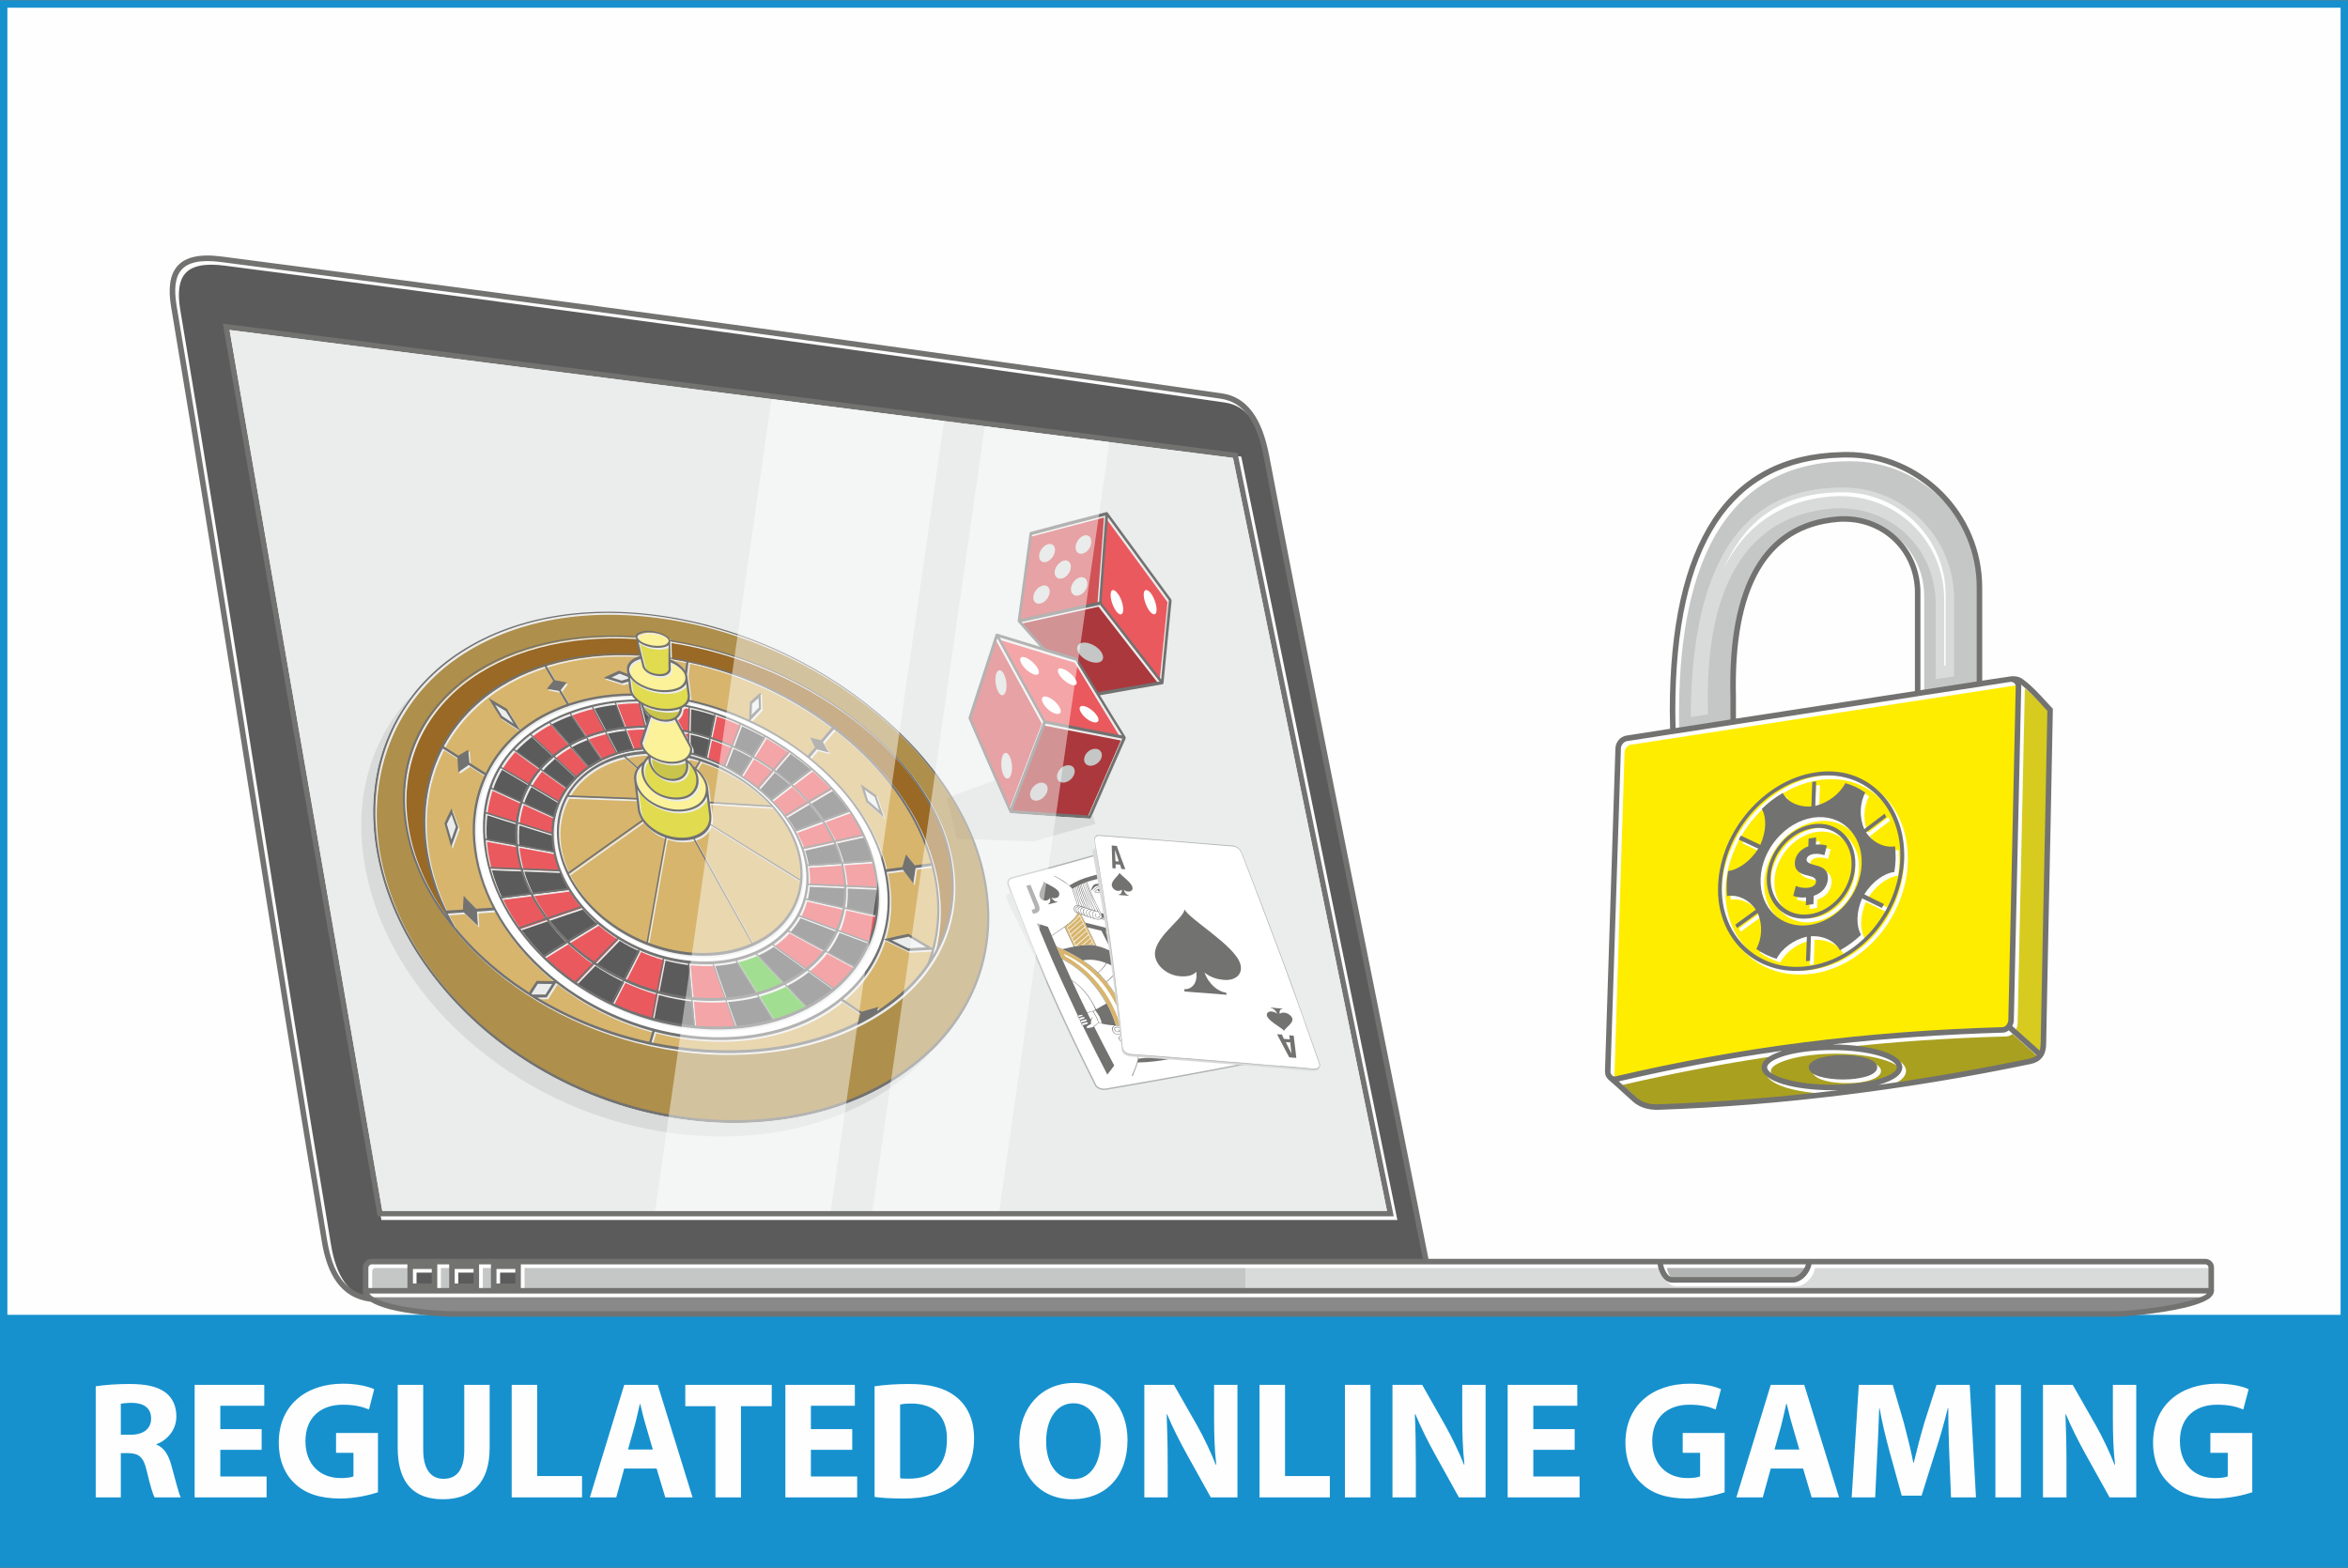 <?xml version="1.0" encoding="UTF-8"?>
<!DOCTYPE svg PUBLIC "-//W3C//DTD SVG 1.1//EN" "http://www.w3.org/Graphics/SVG/1.1/DTD/svg11.dtd">
<!-- Creator: CorelDRAW X7 -->
<svg xmlns="http://www.w3.org/2000/svg" xml:space="preserve" width="1503px" height="1004px" version="1.1" style="shape-rendering:geometricPrecision; text-rendering:geometricPrecision; image-rendering:optimizeQuality; fill-rule:evenodd; clip-rule:evenodd"
viewBox="0 0 16189 10810"
 xmlns:xlink="http://www.w3.org/1999/xlink">
 <rect x="0" y="0" width="16189" height="10810" fill="#333333" stroke="none"/>
 <defs>
  <style type="text/css">
   <![CDATA[
    .str0 {stroke:#B2B3B3;stroke-width:9.692}
    .fil0 {fill:#FEFEFE}
    .fil8 {fill:#EBECEC}
    .fil3 {fill:#D9DADA}
    .fil4 {fill:#C5C6C6}
    .fil6 {fill:#B2B3B3}
    .fil5 {fill:#898989}
    .fil32 {fill:#727271}
    .fil2 {fill:#5B5B5B}
    .fil29 {fill:#FFED00}
    .fil19 {fill:#D7B56D}
    .fil24 {fill:#EA595E}
    .fil14 {fill:#EA595E}
    .fil20 {fill:#FBF299}
    .fil15 {fill:#D05357}
    .fil16 {fill:#AB383C}
    .fil30 {fill:#D7CB1F}
    .fil27 {fill:#A9A020}
    .fil28 {fill:#A9A020}
    .fil21 {fill:#E0DB4F}
    .fil17 {fill:#AE8F4B}
    .fil22 {fill:#C9C44B}
    .fil25 {fill:#A28444}
    .fil23 {fill:#54C236}
    .fil18 {fill:#996925}
    .fil11 {fill:#D7B56D}
    .fil31 {fill:#FEFEFE;fill-rule:nonzero}
    .fil12 {fill:#D9DADA;fill-rule:nonzero}
    .fil13 {fill:#B2B3B3;fill-rule:nonzero}
    .fil7 {fill:#727271;fill-rule:nonzero}
    .fil1 {fill:#1691CE;fill-rule:nonzero}
    .fil10 {fill:#727271;fill-rule:nonzero}
    .fil9 {fill:white;fill-rule:nonzero}
    .fil26 {fill:#FEFEFE;fill-opacity:0.459}
   ]]>
  </style>
 </defs>
 <g id="Layer_x0020_1">
  <g id="_1269557280">
   <g>
    <polygon class="fil0" points="32,40 16157,40 16157,9077 32,9077 "/>
    <path class="fil1" d="M25 0l16139 0 25 0 0 25 0 10759 0 26 -25 0 -16139 0 -25 0 0 -26 0 -10759 0 -25 25 0zm16113 51l-16087 0 0 9015 16087 0 0 -9015z"/>
    <path class="fil2" d="M1588 2259l6956 886 14 2 3 13 1069 5230 5 22 -23 0 -6966 0 -16 0 -3 -15 -1061 -6116 -4 -26 26 4zm1000 6446l7248 0c-126,-631 -246,-1229 -366,-1827 -248,-1235 -497,-2470 -731,-3704 -24,-123 -59,-218 -109,-285 -47,-66 -109,-104 -186,-115 -1150,-166 -2299,-328 -3446,-485 -1151,-157 -2301,-310 -3449,-459 -139,-18 -225,2 -271,53 -46,52 -54,138 -35,252 172,1022 348,2132 523,3246 172,1087 344,2177 516,3200 17,105 47,196 96,263 38,52 89,90 156,109l-4 -8 -3 0 0 -19 0 0 0 -1 0 -19 0 -140c0,-17 7,-32 18,-43 11,-11 26,-18 43,-18z"/>
    <path class="fil3" d="M15246 8750l0 0zm-3792 -7l-2866 0 0 163 6665 0 0 -140c0,-6 -3,-12 -7,-16 -4,-4 -9,-7 -16,-7l-2715 0c-5,28 -19,56 -39,78 -25,29 -58,48 -89,48l-832 0c-29,0 -54,-19 -71,-46 -16,-23 -26,-53 -30,-80z"/>
    <polygon class="fil4" points="8588,8743 8588,8906 3617,8906 3617,8894 3617,8756 3617,8743 "/>
    <path class="fil5" d="M15242 8945l-12670 0c18,27 75,51 149,70 135,36 322,51 440,51l11448 0c73,0 306,-21 474,-61 75,-18 136,-39 159,-60z"/>
    <path class="fil6" d="M11516 8802c11,17 24,29 39,29l832 0c20,0 43,-14 61,-35 13,-15 24,-34 28,-53l-983 0c3,20 11,42 23,59z"/>
    <path class="fil4" d="M2834 8894l0 -138 0 -13 -246 0c-6,0 -12,3 -16,7 -4,4 -6,10 -6,16l0 140 268 0 0 -12z"/>
    <polygon class="fil2" points="2872,8775 2872,8875 3002,8875 3002,8775 "/>
    <polygon class="fil4" points="3040,8756 3040,8894 3040,8906 3122,8906 3122,8894 3122,8756 3122,8743 3040,8743 "/>
    <polygon class="fil2" points="3160,8775 3160,8875 3290,8875 3290,8775 "/>
    <polygon class="fil2" points="3448,8775 3448,8875 3579,8875 3579,8775 "/>
    <polygon class="fil4" points="3410,8894 3410,8756 3410,8743 3329,8743 3329,8756 3329,8894 3329,8906 3410,8906 "/>
    <path class="fil7" d="M3015 8718l0 13 0 138 0 12 82 0 0 -12 0 -138 0 -13 -82 0zm288 0l0 13 0 138 0 12 82 0 0 -12 0 -138 0 -13 -82 0zm288 0l0 13 0 138 0 12 11636 0 0 -141c0,-6 -2,-11 -6,-15l0 0c-4,-5 -10,-7 -16,-7l-2715 0c-5,28 -20,56 -39,78 -25,28 -58,48 -89,48l-833 0c-29,0 -53,-19 -71,-46 -15,-24 -26,-54 -29,-80l-7838 0zm11674 163c0,16 2,23 -4,38 -16,42 -96,73 -194,97 -171,41 -409,63 -483,63l-11448 0c-120,0 -311,-16 -450,-52 -52,-14 -98,-31 -130,-51 -106,-13 -181,-62 -234,-135 -53,-72 -85,-169 -103,-279 -171,-1017 -343,-2110 -516,-3201 -175,-1110 -350,-2217 -523,-3245 -21,-126 -11,-222 44,-284 54,-61 152,-85 304,-65 1152,150 2302,302 3450,459 1151,158 2300,319 3446,485 88,12 158,56 212,130 53,71 90,172 115,301 236,1239 483,2471 731,3703 125,623 250,1245 367,1835l5356 0c17,0 32,7 43,18l0 0c11,11 17,26 17,42 0,47 0,94 0,141zm-5455 -201c-125,-631 -245,-1229 -365,-1827 -249,-1235 -497,-2471 -732,-3704 -23,-123 -59,-219 -108,-286 -48,-65 -109,-103 -187,-115 -1149,-166 -2298,-327 -3445,-484 -1151,-157 -2301,-310 -3450,-459 -138,-18 -225,1 -271,53 -46,51 -53,137 -34,251 172,1022 347,2133 523,3246 172,1087 344,2177 515,3201 18,105 47,195 96,263 39,52 89,90 156,109 -1,-3 -2,-6 -3,-9l-3 0 0 -18 0 -1 0 0 0 -19 0 -141c0,-16 7,-31 18,-42 11,-11 26,-18 43,-18l7247 0zm-7270 201l269 0 0 -12 0 -138 0 -13 -246 0c-7,0 -12,2 -16,7 -4,4 -7,9 -7,15l0 141zm9911 -163l-984 0c4,20 12,41 23,59 11,17 25,29 39,29l833 0c19,0 42,-15 60,-35 14,-16 24,-34 29,-53zm2766 201l-12671 0c19,28 76,52 150,71 135,35 322,51 440,51l11448 0c72,0 306,-21 474,-62 74,-18 135,-38 159,-60zm-12616 -548l-1060 -6116 -4 -25 25 3 6957 887 14 2 2 13 1070 5229 5 23 -24 0 -6966 0 -16 0 -3 -16zm-1018 -6097l1053 6075 6927 0 -1062 -5193 -6918 -882zm1682 6476l-130 0 0 100 130 0 0 -100zm288 0l-130 0 0 100 130 0 0 -100zm-576 0l-130 0 0 100 130 0 0 -100z"/>
    <polygon class="fil8" points="2636,8349 9563,8349 8501,3156 1583,2274 "/>
    <g>
     <g>
      <path id="path14" class="fil9 str0" d="M8789 7253c16,20 7,43 -17,47 -184,35 -371,71 -561,106 -192,35 -389,70 -587,104 -29,4 -61,-9 -71,-29 -115,-231 -227,-462 -327,-693 -100,-230 -187,-460 -274,-688 -7,-21 4,-42 24,-47 148,-39 292,-77 434,-117 139,-38 274,-79 409,-119 18,-6 43,7 55,28 138,234 278,469 430,703 152,235 317,470 485,705z"/>
      <path class="fil10" d="M7550 6333c0,0 0,0 0,0 0,0 0,0 0,0zm477 678c0,0 0,0 0,0 0,0 0,0 0,0zm-758 -973c23,11 46,24 67,38 13,10 25,18 37,29 45,-28 93,-49 146,-63 51,-16 107,-25 164,-29 1,-10 4,-19 5,-30 2,-20 6,-41 11,-64 0,1 2,1 3,2 -5,22 -8,43 -10,64 -3,20 -6,38 -8,54 4,12 8,23 13,35 8,13 17,26 24,38 23,36 40,62 53,68 -3,-3 -5,-6 -8,-9 -1,-1 -2,-4 -4,-7 2,-2 2,-4 4,-6 2,-2 3,-2 8,-2 7,-2 16,3 22,8 4,4 6,7 7,9 2,5 3,8 3,11 0,6 -3,12 -12,15 -10,4 -20,1 -29,-6 -7,-4 -14,-10 -20,-17 4,5 7,10 10,16 10,18 21,38 36,51 -1,-1 -1,-2 -2,-3 -2,-5 -3,-11 -1,-16 0,-5 3,-9 6,-13 2,-2 6,-4 9,-4 7,-1 15,-1 23,3 7,2 16,10 21,22 6,11 5,19 3,26 -3,4 -8,8 -12,12 14,0 29,2 45,5 17,3 34,7 51,11 8,-9 14,-18 21,-28 -52,-89 -103,-178 -153,-268 0,0 0,-1 0,-1 0,0 0,0 1,-1 7,-20 15,-40 22,-61 1,-1 1,-2 2,-3 0,1 1,2 1,4 64,112 130,226 196,338 5,2 8,6 10,8 0,2 1,5 -1,8 1,1 2,2 3,3 4,2 6,5 8,7 2,3 2,6 1,10 1,1 2,2 3,2 3,3 6,6 8,9 1,2 2,5 1,8 0,0 2,2 2,3 4,2 5,4 7,7 2,2 2,4 2,7 65,108 131,214 199,321 68,106 139,214 211,320 0,1 2,3 3,4 -2,-1 -3,-1 -5,-1 -29,-8 -57,-17 -87,-25 -1,-1 -1,-1 -1,-1 0,0 0,0 -1,-1 -12,-19 -25,-38 -37,-58 -10,6 -20,13 -30,20 -19,14 -40,27 -60,41 -22,16 -45,33 -61,51 -15,14 -26,29 -31,42 4,1 10,2 15,5 0,0 0,0 0,0 0,0 1,0 2,-1 5,4 10,10 13,15 2,5 3,9 2,13 0,4 -1,9 -4,12 -4,7 -11,10 -21,11 16,38 32,76 48,114 23,18 49,34 76,49 29,14 58,27 91,40 -1,1 -1,1 -2,2 -32,-12 -62,-25 -89,-40 -18,-9 -34,-18 -49,-28 -57,26 -119,45 -187,59 -70,14 -142,22 -221,24 -1,10 -5,20 -8,30 -7,19 -16,41 -25,63 -2,-1 -3,-2 -5,-3 11,-21 18,-42 26,-61 6,-20 12,-38 17,-55 -5,-11 -8,-22 -12,-34 -9,-13 -18,-26 -27,-39 -23,-35 -41,-61 -57,-67 3,3 6,6 9,9 1,2 2,4 2,7 0,2 -1,4 -5,6 -1,1 -4,1 -8,3 -10,0 -21,-4 -28,-10 -3,-4 -5,-6 -7,-9 -2,-4 -2,-8 -3,-11 2,-5 7,-11 19,-14 11,-4 25,0 35,7 7,4 14,10 21,16 -4,-5 -7,-10 -9,-15 -11,-18 -22,-38 -38,-51 1,1 1,1 1,2 2,5 3,11 0,16 -1,5 -4,10 -9,13 -3,2 -7,4 -13,4 -8,0 -17,0 -26,-3 -10,-5 -17,-11 -22,-23 -5,-10 -5,-18 0,-25 5,-4 10,-8 15,-12 -16,-1 -34,-2 -51,-5 -20,-3 -39,-7 -59,-13 -11,9 -21,18 -31,27 45,90 91,178 138,267 0,1 0,1 0,1 0,0 0,0 0,0 -15,21 -30,41 -46,60 0,1 -1,2 -1,3 -1,-1 -1,-3 -2,-4 -58,-112 -115,-224 -169,-336 -5,-2 -7,-4 -8,-7 -2,-3 -1,-5 0,-7 0,-1 0,-3 -1,-4 -5,-2 -7,-5 -8,-7 -2,-3 -2,-5 0,-8 0,-2 0,-3 -1,-4 -4,-3 -7,-5 -8,-8 -2,-3 -1,-5 1,-8 -2,-1 -2,-2 -3,-3 -3,-2 -4,-4 -6,-7 -2,-2 -2,-4 0,-7 -49,-106 -99,-211 -146,-316 -47,-105 -90,-210 -134,-316 0,0 0,-1 0,-2 0,0 2,1 3,1 24,8 48,16 72,23 1,1 1,1 1,1 0,1 0,1 0,1 8,19 16,38 25,58 9,-7 19,-13 29,-20 21,-15 41,-27 60,-42 22,-16 43,-34 60,-51 14,-14 25,-29 30,-42 -4,-1 -9,-3 -13,-4 -1,0 -1,0 -1,0 0,0 0,0 0,0 -6,-4 -9,-9 -11,-16 -1,-4 -1,-8 -1,-12 1,-4 2,-9 4,-12 5,-6 10,-11 19,-12 -12,-37 -23,-75 -35,-113 -16,-18 -36,-33 -57,-46 -21,-15 -44,-28 -68,-40 1,0 2,-1 2,-2 0,0 0,0 0,0zm1078 856c0,0 0,0 0,0 -17,-26 -33,-50 -48,-75 -16,-6 -32,-12 -48,-19 -26,6 -51,12 -78,18 29,45 58,91 87,136 19,-14 38,-27 58,-40 10,-7 20,-13 29,-20zm-1020 -347c0,0 0,0 0,0 0,0 0,0 0,0 -14,-7 -27,-11 -41,-17 12,26 23,52 34,78 84,43 163,104 229,187 60,74 111,165 145,273 28,3 56,7 85,9 0,0 0,-2 1,-1 -36,-135 -97,-247 -183,-338 -73,-81 -163,-144 -270,-191 0,0 0,0 0,0zm0 -3c3,-1 7,-2 12,-3 2,0 3,-1 6,-1 21,-5 40,-10 58,-13 -21,-45 -42,-90 -63,-135 -18,14 -38,27 -58,40 -9,7 -20,14 -30,20 0,0 0,0 0,0 10,25 21,50 32,74 15,6 29,12 43,18zm924 254c0,0 0,0 0,0 0,0 0,0 0,0 14,6 30,11 45,17 -17,-26 -34,-53 -51,-79 -91,-44 -178,-107 -252,-189 -65,-74 -120,-164 -161,-275 -26,-3 -49,-6 -74,-8 -1,1 1,2 0,2 42,135 106,248 194,338 80,81 179,146 299,194 0,0 0,0 0,0zm-401 501c67,-6 132,-13 195,-25 17,-2 35,-6 52,-11 -14,-31 -31,-65 -52,-100 -21,-36 -42,-74 -67,-115 -14,-3 -28,-6 -42,-9 -30,-5 -60,-12 -89,-15 -8,-1 -15,0 -22,2 -7,0 -13,4 -20,6 -19,24 -27,52 -23,85 2,33 15,70 36,110 7,-9 18,-14 31,-17 9,-3 22,-3 36,-1 -6,-3 -11,-5 -16,-8 0,0 0,0 0,0 -7,-3 -18,-7 -34,-12 12,1 24,5 35,10 0,0 0,0 0,0 8,2 15,7 22,10 -1,-3 -4,-5 -7,-9 -4,-6 -14,-14 -22,-22 -12,-12 -25,-25 -26,-34 0,-5 6,-9 13,-12 2,-2 6,-5 8,-8 1,0 1,0 1,-2 -1,-1 0,-1 -1,-2 5,6 3,9 -6,15 -5,3 -10,5 -11,10 0,7 13,19 25,31 8,7 17,15 24,23 12,17 21,32 23,43 2,13 -3,23 -21,27 -14,4 -32,1 -47,-1 0,0 0,0 0,0 -2,0 -4,0 -5,0 3,10 7,21 10,31 0,0 0,0 0,0zm250 -37c1,0 4,-1 6,-1 -14,-30 -31,-65 -47,-95 -25,-48 -49,-89 -60,-108 -7,-7 -11,-13 -13,-20 -1,-5 0,-9 1,-14 3,-3 6,-5 11,-7 4,-1 10,-1 17,1 0,0 0,0 0,0 6,1 9,6 11,11 1,3 1,6 1,9 -3,7 -11,5 -14,3 3,1 6,1 7,-1 1,-1 2,-2 2,-5 1,-2 0,-3 0,-5 -2,-5 -3,-8 -8,-10 0,0 0,0 0,0 -7,-1 -12,-1 -15,0 -4,2 -6,4 -8,6 -2,3 -2,7 -1,13 1,4 5,11 11,17 6,2 13,4 19,5 4,1 10,-1 15,-4 5,-2 9,-7 11,-13 -1,0 0,0 0,-1 1,-6 -2,-13 -7,-20 -3,-6 -8,-11 -12,-12 0,0 0,0 0,0 -5,-1 -9,-2 -13,-3 -9,-1 -17,-2 -24,-1 -5,1 -9,4 -12,6 -2,2 -4,6 -5,10 0,6 3,12 7,19 25,44 49,83 69,120 20,36 37,70 51,100 0,0 0,0 0,0zm9 -2c3,-1 5,-2 9,-3 -1,-2 -4,-5 -4,-8 -27,-60 -53,-122 -90,-183 -1,0 -2,0 -5,-1 -1,-2 -2,0 -2,-2 0,0 0,0 0,0 -4,-1 -8,-2 -12,-3 12,20 34,61 58,104 17,32 33,65 46,96 0,0 0,0 0,0zm12 -4c3,0 7,-1 9,-2 -13,-31 -26,-60 -40,-91 -15,-30 -29,-60 -45,-92 -6,-1 -11,-3 -17,-4 37,62 64,122 90,182 1,2 2,5 3,7 0,0 0,0 0,0zm12 -3c4,-1 8,-2 10,-3 -14,-37 -31,-71 -48,-106 -10,-22 -22,-45 -32,-67 -5,-2 -9,-3 -14,-5 16,31 30,61 43,90 15,31 29,61 41,91 0,0 0,0 0,0zm16 -4c2,-2 4,-3 7,-3 -22,-57 -42,-96 -57,-128 -8,-13 -14,-26 -19,-37 -5,-1 -9,-3 -13,-3 11,22 21,44 32,65 18,35 34,69 50,106 0,0 0,0 0,0zm11 -5c3,0 5,-1 7,-2 -14,-48 -33,-85 -51,-119 -7,-13 -13,-25 -19,-37 -4,-1 -8,-2 -12,-3 3,10 10,21 17,34 16,32 36,72 58,127 0,0 0,0 0,0zm11 -3c3,-1 6,-3 8,-4 -9,-27 -19,-51 -29,-75 -12,-25 -24,-48 -37,-72 -4,-1 -8,-2 -11,-3 5,12 11,23 17,36 18,32 38,71 52,118zm12 -6c3,0 6,-2 9,-3 -11,-31 -21,-57 -32,-78 0,0 0,0 0,0 -8,-23 -17,-42 -26,-58 -1,0 -3,0 -4,-1 0,0 0,0 0,0 -4,-1 -9,-2 -13,-3 13,22 26,46 36,69 11,25 22,49 30,74 0,0 0,0 0,0zm12 -4c4,-2 7,-4 11,-6 -10,-23 -19,-46 -27,-66 -9,-20 -17,-39 -24,-57 -1,-1 -2,-1 -3,-2 -4,-1 -10,-3 -14,-4 9,17 18,35 27,56 0,0 0,0 0,0 10,23 20,48 30,79zm14 -7c4,-1 7,-2 11,-4 -17,-38 -33,-76 -49,-114 -5,-1 -8,-2 -13,-4 8,18 17,37 24,57 9,20 19,42 27,65 0,0 0,0 0,0zm-259 19c4,-3 9,-5 16,-6 6,-2 13,-2 21,-1 10,0 22,1 38,-7 9,-4 15,-10 21,-16 2,-4 5,-6 8,-7 2,-2 4,-4 6,-6 -2,3 -2,5 -3,7 0,0 0,0 0,0 0,0 0,0 0,0 -4,11 -6,23 -21,35 -4,3 -9,5 -16,5 -6,2 -14,2 -21,4 -9,0 -18,0 -25,2 -8,0 -14,2 -22,4 1,2 0,2 0,2 0,-2 -1,-2 -1,-2 -2,-1 -2,-2 -3,-4 -1,-1 -3,-2 -1,-5 0,-2 1,-3 3,-5 0,0 0,0 0,0zm-4 -17c23,3 40,2 56,-3 17,-5 30,-14 39,-26 -3,15 -28,27 -35,29 -17,6 -37,7 -59,3 0,-1 -1,-3 -1,-3 0,0 0,0 0,0zm46 -10c-15,4 -33,4 -55,-2 0,-1 -2,-1 -2,-1 0,-1 1,-1 2,-1 2,-11 7,-20 14,-29 7,-7 16,-14 27,-19 -29,23 -29,30 -34,37 11,-7 23,-13 37,-15 17,-1 34,0 46,6 1,-1 2,-2 3,-3 2,11 -30,25 -38,27zm-51 -4c12,3 22,4 32,3 0,0 0,0 0,0 -2,-1 -2,-1 -2,-3 -5,-7 -1,-14 8,-16 9,-1 20,2 24,10 0,0 0,1 1,2 8,-3 13,-9 20,-14 -10,-4 -26,-6 -41,-5 -17,2 -32,10 -42,23 0,0 0,0 0,0 0,0 0,0 0,0zm-38 -67c4,-3 7,-5 7,-9 0,-1 -1,-3 -1,-4 0,0 0,0 0,0 -1,-1 -1,-2 -4,-3 0,0 0,0 0,0 -2,-2 -7,-2 -11,-1 -6,1 -14,15 -26,18 -4,3 -8,2 -11,-2 0,-1 0,-1 0,-2 1,-1 7,-3 12,-5 11,-3 15,-11 23,-12 0,0 0,0 0,0 6,-1 11,-1 16,1 0,0 0,0 0,0 1,2 2,3 4,5 2,2 2,4 2,5 1,5 -5,9 -11,9 0,0 0,0 0,0zm-68 112c20,3 36,2 49,-1 13,-3 21,-11 22,-21 1,-2 0,-3 -2,-6 -6,8 -14,13 -25,17 -6,2 -32,5 -42,0 15,1 27,0 40,-3 11,-4 19,-10 26,-17 -2,-3 -4,-6 -5,-9 -4,5 -7,9 -13,12 -11,9 -31,13 -50,9 -7,-1 -11,-3 -15,-6 1,1 1,2 1,2 4,8 9,17 14,23 0,0 0,0 0,0zm60 -44c-2,0 -2,0 -3,-1 -16,-1 -29,-1 -42,1 -11,3 -20,8 -29,15 2,3 9,6 15,7 4,1 8,1 13,2 -2,-2 -2,-2 -3,-3 -4,-8 -1,-15 9,-17 9,-1 20,3 24,10 1,1 1,2 0,2 2,-1 2,-2 2,-3 6,-2 11,-7 14,-13 0,0 0,0 0,0zm76 -197c1,-2 2,-3 4,-5 -53,-13 -106,-26 -157,-38 -15,21 -30,42 -46,64 2,3 2,6 3,9 17,-21 33,-42 48,-63 1,0 1,0 1,-1 0,1 1,1 1,1 49,11 97,22 146,33 0,0 0,0 0,0zm7 -9c3,0 6,-2 10,-3 8,-1 17,0 26,1 13,2 25,6 39,9 0,0 0,0 0,0 0,0 0,0 0,0 8,2 14,4 22,7 0,0 0,0 0,0 0,0 0,0 0,0 0,0 0,0 0,0 9,2 17,5 25,7 0,0 0,0 0,0 0,0 0,0 0,0 0,0 0,0 0,1 7,2 14,4 21,6 0,0 0,0 0,0 0,0 0,0 0,0 1,0 1,1 2,0 0,1 1,1 1,2 5,1 9,3 14,4 -12,-19 -24,-38 -36,-57 -102,-24 -204,-46 -306,-70 -14,22 -29,43 -44,64 6,17 13,36 20,54 14,-20 29,-41 43,-62 0,0 0,-1 0,-1 1,0 1,0 3,1 52,13 106,25 160,37 0,0 0,0 0,0zm165 35c7,4 13,5 20,6 6,-11 18,-27 32,-42 18,-17 38,-34 62,-50 -29,-46 -58,-91 -87,-138 -56,11 -106,16 -159,5 43,73 86,146 131,219 0,0 1,0 1,0 0,0 0,0 0,0zm29 61c10,-1 17,-4 20,-10 3,-3 4,-6 4,-11 1,-4 1,-7 -2,-11 -2,-5 -7,-10 -11,-13 -5,-1 -8,-2 -12,-3 1,1 4,3 6,6 4,5 8,13 8,20 -1,0 -1,1 -1,1 0,0 0,0 0,0 -1,7 -5,12 -11,15 -3,1 -8,2 -10,4 3,1 6,2 9,2 0,0 0,0 0,0zm-13 -52c-2,-1 -4,-1 -8,-2 4,2 6,5 8,8 4,6 9,14 8,22 0,0 0,0 0,0 0,0 0,0 0,0 -2,6 -6,10 -12,14 -4,1 -7,2 -12,3 3,1 5,1 9,1 4,2 11,0 18,-3 5,-2 9,-8 10,-13 0,0 0,0 0,0 0,0 0,0 0,0 1,-7 -2,-13 -7,-19 -4,-5 -10,-10 -14,-11 -1,0 -1,0 -1,0 0,0 0,0 1,0 0,0 0,0 0,0zm-17 -5c-3,-2 -7,-3 -11,-4 3,2 5,5 7,8 5,7 8,15 8,22 0,0 0,2 0,2 0,0 0,0 0,0 -1,6 -7,10 -12,13 -3,1 -8,2 -11,3 2,0 5,1 8,2 5,1 13,1 21,-2 6,-3 10,-6 11,-12 0,0 0,0 0,0 -1,0 0,0 0,-1 1,-6 -3,-14 -8,-20 -3,-5 -9,-9 -13,-11zm-21 -7c-3,-1 -7,-3 -11,-4 2,2 5,5 7,9 4,7 7,15 7,23 0,0 1,1 0,1 -2,6 -5,11 -11,13 -4,2 -7,3 -11,4 3,0 7,1 9,2 0,0 0,0 0,0 6,1 13,0 20,-3 5,-3 10,-6 12,-11 0,0 0,0 0,0 -1,-1 -1,-1 -1,-2 1,-6 -1,-13 -7,-20 -3,-5 -9,-10 -14,-12zm-21 -7c-5,-2 -10,-3 -15,-5 2,2 5,5 7,9 5,6 8,15 8,22 0,0 0,1 0,1 0,0 0,0 0,0 -1,7 -8,10 -13,15 -3,1 -7,2 -12,3 5,1 10,2 15,4 5,1 13,0 20,-3 5,-2 9,-7 11,-11 -1,-1 -1,-1 0,-2 -1,-6 -3,-14 -7,-21 -5,-5 -10,-11 -14,-12zm-25 -8c-5,-2 -9,-3 -14,-4 3,2 6,5 8,9 4,6 7,15 6,22 0,0 0,0 0,1 0,0 0,0 0,0 -2,6 -6,11 -12,15 -2,2 -6,3 -10,4 4,1 8,1 12,3 5,1 13,0 20,-3 5,-3 9,-8 11,-13 0,0 0,0 0,0 0,0 -1,-1 -1,-1 0,-7 -2,-14 -7,-21 -3,-6 -10,-11 -13,-12 0,0 0,0 0,0zm-23 -7c-6,-2 -11,-3 -17,-4 3,2 6,6 9,9 4,7 7,15 6,23 0,0 0,0 -1,1 -1,6 -5,11 -10,14 -5,2 -8,3 -10,3 4,2 10,4 15,5 0,0 0,0 0,0 3,1 10,0 17,-4 4,-3 9,-7 9,-13 0,0 0,0 0,0 2,0 0,-1 0,-1 1,-7 -1,-15 -4,-20 -5,-7 -10,-11 -14,-13 0,0 0,0 0,0zm-156 84c-1,-4 -4,-9 -4,-12 -4,1 -8,3 -11,5 -9,4 -17,8 -30,8 -6,5 -17,4 -26,3 -4,0 -10,0 -14,-1 3,3 8,8 12,10 -15,-9 -15,-8 -25,-20 2,2 5,4 9,6 1,-1 3,-1 6,-1 10,-2 22,-3 29,-9 1,0 1,0 2,0 0,0 1,0 0,-1 12,1 22,-1 32,-3 4,0 10,-2 15,-3 -1,-4 -1,-8 0,-12 2,10 4,19 5,30zm-54 -24c-14,2 -14,3 -23,9 6,-6 14,-11 21,-12 10,0 19,1 29,3 -7,0 -15,-1 -27,0 0,0 0,0 0,0zm-24 158c-1,-1 -2,-3 -3,-6 0,0 0,0 0,0 -10,-19 -19,-38 -24,-55 -9,-10 -19,-19 -28,-25 -10,-5 -20,-8 -31,-5 -11,2 -15,7 -16,12 0,2 0,5 2,8 1,3 3,7 6,9 7,5 15,9 24,8 3,0 6,-1 7,-2 2,0 2,-2 3,-4 0,-2 -1,-4 -3,-6 -2,-3 -5,-6 -10,-9 -3,1 -5,1 -7,3 0,1 -1,4 -1,6 -4,-7 1,-11 7,-12 20,-2 41,29 69,69 1,3 3,6 5,9 0,0 0,0 0,0zm-33 -80c-4,-12 -7,-24 -7,-36 -7,-12 -16,-20 -25,-28 -9,-7 -18,-12 -30,-17 -9,0 -20,-1 -31,-3 -7,3 -14,8 -17,14 -5,4 -5,12 -1,21 4,11 11,17 19,21 7,3 16,4 25,3 4,0 7,-1 10,-4 5,-2 7,-6 8,-11 2,-4 2,-10 0,-15 -1,-3 -3,-6 -6,-9 -9,-5 -21,-8 -33,-6 -7,0 -10,3 -10,9 0,2 0,4 2,8 0,1 3,4 3,6 5,4 11,6 17,5 2,0 5,0 4,-2 0,0 0,0 0,0 1,0 1,-2 1,-3 0,0 0,-2 0,-3 -2,-3 -4,-5 -8,-7 8,1 12,6 13,11 -1,2 -1,2 -2,5 0,0 0,0 0,0 -1,1 -3,2 -6,2 -9,1 -16,-2 -22,-7 -2,-3 -3,-5 -5,-7 0,-3 -1,-6 -1,-9 0,-6 4,-11 14,-12 43,-4 63,32 83,68 2,2 2,4 5,6zm-8 -43c0,-6 0,-11 0,-17 -6,-5 -12,-11 -17,-17 -10,-1 -17,-2 -25,-2 7,4 15,8 20,13 7,6 15,14 22,23 0,0 0,0 0,0zm0 -20c0,-4 1,-8 2,-12 -5,0 -10,-1 -14,-2 3,5 9,9 12,14zm-310 -470c38,24 72,52 103,83 13,-10 23,-19 32,-31 0,0 0,0 0,0 10,-11 17,-22 24,-34 -51,-19 -104,-30 -159,-18 0,0 0,0 0,0zm105 85c10,9 19,19 27,29 10,10 20,20 29,32 16,-14 32,-28 45,-43 15,-14 27,-30 38,-45 -28,-15 -54,-28 -81,-38 -8,12 -14,23 -25,34 0,0 0,0 0,0 -9,11 -20,22 -33,31 0,0 0,0 0,0zm58 64c41,50 76,105 104,167 14,-18 27,-37 40,-55 -30,-55 -59,-110 -88,-165 -3,3 -6,6 -9,10 -14,15 -29,28 -47,43 0,0 0,0 0,0zm-2 148c-26,-46 -53,-87 -83,-123 -64,-81 -141,-141 -222,-183 21,48 43,96 65,144 37,23 69,51 97,85 28,34 51,73 73,117 23,-13 46,-27 70,-40 0,0 0,0 0,0zm-76 47c-5,3 -9,6 -13,8 7,12 15,24 21,37 8,13 12,26 16,39 7,2 13,2 21,5 -5,-17 -10,-32 -17,-47 -9,-14 -18,-29 -28,-42zm21 85c-4,-14 -10,-27 -16,-39 -6,-13 -14,-25 -22,-37 -13,3 -25,5 -38,8 8,17 15,32 23,48 0,0 1,-1 1,-2 2,-4 7,-15 15,-17 -5,5 -9,11 -10,19 -4,7 -5,17 -4,30 0,1 0,1 0,1 0,0 -1,0 -1,0 -1,0 -2,0 -2,0 -9,5 -23,10 -27,20 -1,1 -1,1 0,2 0,0 0,1 1,2 0,0 0,0 2,1 3,1 7,1 11,1 3,-2 6,-2 10,-2 8,-1 19,-3 24,-8 11,-9 22,-19 33,-27 0,0 0,0 0,0zm-39 -78c7,-4 13,-8 19,-12 -19,-44 -43,-83 -71,-117 -27,-33 -56,-60 -91,-82 34,73 68,146 104,218 13,-2 27,-5 39,-7zm548 -22c-25,-43 -50,-86 -76,-129 -38,-7 -76,-23 -116,-41 28,48 56,97 84,146 36,8 72,16 108,24 0,0 0,0 0,0zm-649 51c-1,2 -1,3 0,4 1,3 2,4 6,5 2,0 4,-1 7,-1 3,-1 4,-1 7,-3 8,-1 13,-3 11,-6 -3,-6 -10,-4 -29,1 -1,0 -1,0 -2,0 0,0 0,0 0,0zm9 17c-1,2 -2,4 0,5 0,2 2,5 5,7 2,0 2,0 3,-1 0,0 0,0 0,0 16,-4 31,-8 28,-15 -2,-4 -6,-4 -14,-2 -1,0 -5,1 -8,2 -5,1 -7,2 -14,4zm9 19c-2,2 -2,4 -1,6 1,2 3,3 6,5 10,-2 20,-5 28,-7 7,-3 11,-7 9,-11 -3,-3 -5,-3 -12,-1 -3,0 -6,1 -10,3 -5,1 -12,3 -20,5zm9 19c-1,2 -1,4 -1,5 1,3 2,4 7,6 9,-2 18,-5 26,-7 0,0 0,0 0,0 6,-3 10,-6 9,-10 -2,-3 -6,-3 -12,-2 -4,0 -6,1 -10,3 -4,1 -11,3 -19,5 0,0 0,0 0,0zm343 -169c46,11 93,21 140,31 -30,-53 -60,-106 -91,-159 -22,-11 -42,-23 -63,-36 -26,-15 -50,-28 -75,-42 -4,5 -9,11 -13,18 33,62 67,126 102,188 0,0 0,0 0,0zm-121 -848c-51,7 -102,15 -149,29 -13,3 -27,8 -40,12 12,32 26,64 42,100 16,35 34,74 56,115 13,3 25,5 36,7 26,5 52,11 77,15 7,1 14,1 19,-2 6,-1 11,-4 17,-7 15,-23 19,-53 14,-85 -5,-33 -19,-70 -40,-111 -6,9 -13,15 -23,17 -8,3 -19,3 -28,3 4,2 9,5 13,8 0,0 0,0 0,0 6,1 14,6 28,11 -10,-1 -21,-6 -29,-9 0,0 0,0 0,0 -7,-4 -12,-7 -18,-10 1,2 3,4 6,7 4,7 12,16 19,24 11,12 22,24 23,32 1,7 -4,10 -9,14 -2,2 -4,5 -6,8 -1,0 -1,0 -1,1 0,1 0,1 0,3 -3,-6 -2,-9 5,-15 4,-4 8,-7 8,-11 -1,-7 -12,-18 -24,-32 -6,-7 -13,-15 -19,-22 -11,-16 -20,-31 -22,-43 -3,-13 1,-23 15,-27 11,-4 23,-3 36,0 0,0 0,0 0,0 2,0 4,1 4,0 -3,-10 -7,-21 -10,-32 0,0 0,0 0,0zm-192 42c0,1 -3,1 -5,2 11,30 25,63 39,95 20,47 39,88 50,106 5,7 9,15 11,20 1,6 0,10 -2,14 -1,3 -3,7 -8,8 -5,1 -9,1 -15,-1 0,0 0,0 0,0 -5,-1 -9,-7 -9,-12 -2,-2 -2,-4 -1,-7 2,-8 9,-7 11,-4 -2,-1 -5,-1 -5,1 -1,1 -2,3 -3,5 0,2 0,4 0,6 2,4 3,7 8,9 0,0 0,0 0,0 6,1 9,1 12,-1 3,-1 6,-3 8,-6 1,-3 1,-7 0,-12 -1,-5 -4,-12 -9,-17 -6,-2 -11,-4 -16,-5 -4,-1 -9,0 -12,3 -6,3 -9,8 -10,14 0,0 -1,0 0,1 -2,6 0,13 4,20 3,7 8,11 12,12 -1,0 -1,1 0,1 3,1 7,1 11,2 7,2 14,2 19,0 5,-1 9,-3 11,-6 2,-3 4,-5 4,-10 0,-5 -1,-11 -5,-19 -22,-44 -41,-83 -58,-119 -16,-35 -30,-68 -42,-100 0,0 0,0 0,0zm-7 2c-1,2 -4,3 -7,3 1,2 2,6 3,9 22,60 43,121 74,182 0,0 2,0 3,1 1,1 2,1 2,2 0,0 0,0 0,0 3,1 7,2 10,2 -9,-19 -27,-59 -48,-104 -13,-31 -26,-63 -37,-95 0,0 0,0 0,0zm-9 5c-3,0 -6,1 -7,2 10,30 21,60 32,91 11,30 23,60 35,90 5,2 10,3 15,5 -31,-60 -51,-122 -72,-181 -1,-3 -1,-5 -3,-7 0,0 0,0 0,0zm-10 3c-3,2 -5,3 -8,4 11,37 25,70 38,105 8,22 18,44 25,67 5,2 8,2 13,4 -13,-31 -25,-60 -36,-90 -11,-30 -22,-60 -32,-90 0,0 0,0 0,0zm-11 5c-2,1 -4,1 -6,3 17,55 32,95 44,127 6,13 11,26 14,37 5,1 7,2 12,3 -9,-23 -17,-44 -27,-66 -12,-34 -26,-68 -37,-104 0,0 0,0 0,0zm-9 4c-2,1 -5,1 -6,3 11,48 25,85 38,118 5,13 11,25 15,37 3,0 7,2 11,4 -4,-10 -9,-22 -14,-36 -13,-31 -28,-71 -44,-126 0,0 0,0 0,0zm-10 5c-2,0 -4,1 -6,3 6,26 14,51 22,75 9,24 18,47 28,71 3,2 6,2 9,3 -4,-12 -9,-23 -14,-35 -12,-33 -28,-71 -39,-117zm-9 5c-3,0 -5,2 -7,3 8,30 15,57 22,79 0,0 0,0 0,0 7,22 14,41 21,56 0,0 2,1 3,1 0,0 0,0 0,0 4,2 7,3 11,4 -10,-23 -21,-46 -28,-70 -8,-24 -16,-49 -22,-73 0,0 0,0 0,0zm-10 5c-3,1 -5,3 -9,4 8,24 14,46 21,67 6,21 12,39 16,57 1,1 2,1 3,2 4,0 8,2 11,3 -7,-16 -13,-34 -20,-56 0,0 0,0 0,0 -7,-22 -15,-47 -22,-77zm-11 6c-3,2 -6,3 -8,4 11,38 23,76 34,114 4,1 7,1 10,4 -5,-18 -11,-36 -16,-57 -7,-21 -14,-42 -20,-65 0,0 0,0 0,0zm205 -23c-4,3 -7,5 -13,6 -6,2 -11,3 -16,2 -8,0 -17,-1 -30,7 -6,4 -11,11 -16,17 -2,3 -4,5 -7,7 -1,2 -2,4 -4,6 1,-3 1,-5 1,-8 0,0 0,0 0,0 0,0 0,0 0,0 3,-11 5,-22 17,-35 3,-2 7,-4 12,-6 5,0 11,-2 17,-2 7,-1 14,-2 20,-3 5,-2 10,-3 15,-7 0,0 0,0 1,1 1,0 1,1 2,2 0,0 1,1 1,2 1,2 3,4 2,5 -1,2 -2,5 -2,6 0,0 0,0 0,0zm4 17c-18,-3 -33,-2 -45,3 -12,6 -22,15 -30,28 2,-15 21,-28 27,-30 13,-6 29,-8 47,-4 0,1 0,2 1,3 0,0 0,0 0,0zm-36 11c12,-4 26,-4 42,1 1,0 3,1 4,1 -1,1 -1,1 -2,1 -2,11 -5,21 -11,28 -5,9 -11,16 -21,21 24,-24 23,-31 26,-38 -8,8 -18,13 -29,15 -13,3 -28,0 -37,-5 0,1 -1,2 -2,4 -3,-11 22,-27 30,-28zm40 4c-9,-3 -18,-4 -26,-4 0,0 0,0 0,0 2,2 2,2 3,3 3,7 1,15 -7,16 -6,3 -16,-1 -19,-9 -1,-1 -1,-2 0,-2 -7,3 -12,8 -17,14 8,4 22,6 34,4 12,-2 25,-10 32,-22 0,0 0,0 0,0 0,0 0,0 0,0zm34 65c-3,3 -5,6 -5,10 0,1 1,2 2,4 0,0 0,0 0,0 0,1 0,2 3,3 0,0 -1,0 -1,0 3,2 6,2 10,2 3,-2 10,-17 19,-21 3,-1 7,-1 10,4 0,0 1,1 1,1 -1,2 -6,3 -10,5 -10,4 -11,12 -18,13 0,0 0,0 0,0 -6,1 -9,1 -14,-1 0,0 0,0 0,0 0,-2 -2,-3 -4,-5 -1,-1 -1,-4 -1,-5 0,-4 3,-9 8,-10 0,0 0,0 0,0zm46 -114c-15,-2 -29,-1 -37,3 -10,4 -17,11 -17,22 0,1 0,2 2,4 4,-7 10,-12 19,-16 4,-2 24,-6 33,-1 -11,-1 -22,1 -32,4 -7,4 -15,10 -18,18 1,2 3,5 4,8 3,-5 6,-8 9,-13 9,-9 23,-13 39,-10 5,2 10,5 12,7 0,0 0,-1 0,-2 -5,-8 -9,-16 -14,-24 0,0 0,0 0,0zm-43 46c1,0 1,1 2,1 13,1 24,1 33,-2 9,-2 16,-7 22,-16 -2,-2 -7,-5 -12,-6 -3,-1 -7,-1 -11,-1 2,1 2,1 3,3 4,8 1,14 -6,17 -7,1 -16,-3 -20,-10 0,-1 0,-2 0,-2 -2,1 -2,1 -2,3 -3,3 -7,7 -9,13 0,0 0,0 0,0zm-56 199c-1,3 -2,4 -4,5 46,13 92,25 139,37 11,-21 22,-42 34,-65 0,-2 -1,-5 -3,-9 -12,22 -25,43 -37,64 0,1 0,1 0,1 -1,0 -1,0 -1,0 -43,-12 -85,-22 -128,-33 0,0 0,0 0,0zm-6 9c-3,1 -5,3 -9,3 -8,2 -15,2 -22,0 -11,-2 -22,-5 -34,-9 0,0 0,0 0,0 0,0 0,0 0,0 -6,-1 -12,-4 -19,-6 -1,0 -1,-1 -1,-1 0,0 0,0 0,0 0,0 0,0 0,0 -7,-1 -13,-4 -20,-6 0,0 0,0 0,0 0,0 0,0 0,0 -1,0 -1,-1 -1,-1 -5,-2 -12,-4 -18,-6 0,0 0,0 0,0 0,0 0,0 0,0 0,0 0,-1 -1,0 -1,0 -1,-1 -1,-1 -4,-1 -7,-4 -12,-5 10,20 19,38 28,57 90,23 181,45 273,67 12,-21 23,-43 35,-65 -7,-17 -14,-36 -21,-53 -11,20 -22,41 -34,62 0,0 0,1 0,1 -1,1 -1,0 -2,0 -47,-13 -95,-25 -141,-37 0,0 0,0 0,0zm-142 -33c-6,-2 -11,-4 -16,-7 -7,14 -18,28 -32,43 -16,17 -36,35 -59,51 21,45 41,90 63,136 53,-10 101,-16 150,-6 -35,-72 -71,-145 -105,-217 0,0 -1,0 -1,0 0,0 0,0 0,0zm-23 -60c-7,0 -12,4 -15,10 -3,3 -4,7 -4,11 0,4 -1,7 1,11 1,5 4,9 8,13 5,1 7,2 10,4 -1,-2 -3,-5 -5,-8 -3,-4 -5,-12 -5,-20 0,0 0,-1 0,-1 0,0 0,0 0,0 2,-6 5,-11 11,-14 2,-2 6,-3 9,-4 -3,0 -6,-1 -10,-2 0,0 0,0 0,0zm11 52c1,0 4,1 6,2 -2,-2 -5,-5 -7,-7 -3,-7 -6,-16 -5,-23 0,0 0,-1 0,-1 0,0 0,0 0,0 1,-5 6,-10 11,-13 3,-2 6,-3 10,-4 -2,0 -5,-1 -8,-2 -3,0 -9,1 -15,5 -5,3 -8,7 -9,12 0,0 0,0 0,0 0,1 0,1 0,1 -1,7 1,13 4,19 4,5 8,9 12,10 0,0 0,1 1,1 0,0 0,0 0,0 0,0 0,0 0,0zm13 5c3,1 5,2 10,3 -3,-2 -5,-4 -6,-8 -5,-6 -6,-15 -6,-23 0,0 0,0 0,0 0,0 0,0 0,0 2,-6 6,-11 12,-14 1,-1 6,-2 8,-2 -1,-1 -4,-1 -6,-2 -4,-1 -11,-1 -18,2 -4,2 -8,6 -9,11 0,0 0,0 0,0 0,1 -1,1 -1,1 -1,7 1,14 5,20 3,5 8,11 11,12zm17 7c3,1 7,2 10,3 -2,-2 -3,-5 -6,-9 -4,-7 -5,-15 -4,-22 0,0 -1,-1 -1,-2 1,-6 6,-10 11,-13 3,-1 7,-2 9,-3 -3,-1 -5,-2 -8,-3 0,0 0,0 0,0 -3,-1 -11,0 -16,4 -5,2 -9,6 -11,11 0,0 0,0 0,0 1,1 1,1 1,2 -2,5 0,12 4,19 4,6 8,10 11,13zm19 6c3,2 8,4 12,5 -1,-2 -4,-5 -5,-8 -4,-8 -6,-16 -6,-23 0,-1 0,-1 0,-1 0,0 0,0 0,0 2,-6 6,-11 12,-14 2,-2 5,-4 9,-5 -4,-1 -8,-1 -12,-3 -4,-2 -11,0 -18,2 -3,3 -6,7 -8,12 0,2 0,2 0,3 0,5 2,13 5,20 3,6 8,11 11,12 0,0 0,0 0,0zm21 8c4,1 7,2 11,4 -2,-3 -4,-6 -6,-10 -3,-6 -4,-14 -5,-21 1,-1 1,-1 0,-1 0,0 0,0 0,0 3,-7 6,-12 11,-15 3,-3 5,-4 8,-5 -3,0 -6,-1 -8,-2 -5,-1 -12,1 -17,3 -6,3 -9,7 -11,13 0,0 0,0 0,0 0,0 0,1 0,1 0,6 2,14 6,21 3,5 8,11 11,12 0,0 0,0 0,0zm20 7c4,1 9,2 14,3 -3,-2 -5,-6 -7,-9 -3,-7 -6,-15 -4,-22 0,0 -1,-1 1,-1 0,-7 4,-12 7,-15 4,-1 7,-3 10,-3 -5,-2 -9,-4 -13,-5 0,0 0,0 0,0 -4,-1 -9,0 -14,5 -5,2 -9,7 -10,13 0,0 0,0 0,0 0,0 0,0 0,1 0,7 2,14 5,20 3,6 7,11 11,13 0,0 0,0 0,0zm131 -87c2,4 4,9 4,12 4,-1 7,-3 9,-5 7,-4 14,-9 25,-8 5,-5 14,-4 21,-3 3,-1 9,0 11,0 -1,-2 -7,-8 -9,-11 11,10 12,9 22,21 -3,-2 -5,-3 -8,-6 -1,0 -3,1 -5,2 -8,1 -18,3 -25,8 0,1 0,1 0,1 0,0 -1,-1 -1,-1 -10,1 -18,3 -26,5 -5,1 -7,2 -12,3 0,5 1,8 0,13 -2,-11 -5,-20 -6,-31zm46 23c13,-2 11,-3 20,-9 -5,8 -11,11 -19,12 -7,1 -14,-1 -23,-3 5,0 12,2 22,0 0,0 0,0 0,0zm8 -158c1,1 2,2 3,5 0,0 0,0 0,0 9,18 18,37 25,55 7,9 16,19 24,25 9,5 19,8 26,4 9,-2 12,-6 12,-12 0,-2 0,-5 -2,-8 -2,-3 -4,-5 -7,-8 -6,-5 -12,-10 -20,-8 -3,0 -5,1 -6,1 0,1 -1,3 -1,5 0,1 1,4 2,6 3,3 6,6 10,9 2,0 4,-1 5,-3 1,-2 1,-4 1,-6 3,7 1,12 -5,12 -15,2 -35,-29 -62,-69 -2,-3 -3,-6 -5,-8 0,0 0,0 0,0zm35 79c4,13 7,25 8,36 7,12 15,20 23,29 9,7 17,12 27,16 8,1 17,1 26,2 6,-3 12,-6 15,-12 2,-6 2,-13 -3,-23 -6,-12 -12,-17 -19,-20 -6,-3 -14,-4 -21,-3 -3,0 -5,1 -8,4 -2,3 -5,7 -6,11 0,5 1,10 2,15 1,3 4,6 7,9 8,6 18,8 28,7 6,-1 7,-6 6,-10 0,-2 0,-5 -2,-8 0,-2 -2,-3 -3,-6 -3,-4 -10,-6 -15,-5 -1,0 -2,1 -2,2 0,0 0,0 0,0 0,0 -1,2 -2,3 1,1 2,2 2,3 2,3 4,6 7,8 -6,-3 -11,-8 -12,-12 0,-2 0,-3 1,-4 0,0 0,0 0,0 1,-2 3,-3 4,-3 9,-2 14,2 19,6 3,3 5,6 5,9 1,2 2,5 2,7 2,7 -2,11 -9,12 -36,6 -56,-31 -76,-66 -2,-2 -2,-4 -4,-7zm10 44c1,6 1,10 1,16 6,6 11,12 17,18 7,1 13,1 20,2 -7,-4 -12,-8 -19,-14 -6,-5 -13,-13 -19,-22 0,0 0,0 0,0zm1 20c1,5 0,8 0,12 4,1 8,1 12,1 -4,-4 -8,-8 -12,-13zm335 472c-41,-24 -77,-52 -111,-82 -12,9 -22,19 -30,30 0,0 0,0 0,0 -9,11 -16,22 -23,34 56,21 110,30 164,18 0,0 0,0 0,0zm-113 -85c-11,-10 -22,-19 -31,-29 -11,-11 -20,-21 -30,-32 -15,14 -29,28 -41,42 -13,15 -25,32 -35,45 28,16 56,29 83,39 6,-12 13,-23 22,-34 0,0 0,0 0,0 9,-11 19,-21 32,-31 0,0 0,0 0,0zm-63 -64c-43,-50 -79,-106 -110,-168 -10,19 -22,37 -32,56 30,55 59,110 91,166 2,-4 6,-7 9,-11 12,-15 26,-29 42,-43 0,0 0,0 0,0zm-12 -149c28,45 58,86 90,122 72,82 157,143 246,187 -31,-49 -61,-98 -91,-147 -39,-23 -74,-52 -105,-87 -31,-34 -58,-73 -83,-117 -19,14 -38,29 -57,42 0,0 0,0 0,0zm61 -49c4,-3 7,-6 11,-8 -9,-13 -18,-25 -25,-37 -9,-14 -14,-26 -20,-40 -6,-2 -11,-3 -18,-5 6,17 13,33 22,47 9,15 19,29 30,43zm-30 -85c5,13 12,26 19,39 7,12 15,24 25,36 10,-3 21,-5 31,-8 -10,-16 -19,-33 -29,-49 0,1 0,2 0,2 0,5 -3,15 -9,18 3,-6 5,-12 7,-19 0,-8 -1,-18 -4,-31 0,0 0,-1 0,-1 1,0 1,0 1,0 1,0 1,0 2,-1 7,-4 17,-11 20,-19 -1,-1 -1,-2 -2,-3 0,0 0,-1 0,-1 -1,0 -2,-1 -3,-3 -2,0 -6,0 -9,0 -3,2 -5,1 -8,3 -7,1 -15,3 -19,8 -7,10 -15,19 -22,29 0,0 0,0 0,0zm44 78c-5,5 -10,8 -15,11 25,46 51,86 83,119 29,33 63,61 99,82 -45,-73 -90,-146 -134,-220 -11,3 -22,6 -33,8 0,0 0,0 0,0zm-483 27c21,43 42,85 62,128 37,7 72,22 108,41 -25,-49 -50,-98 -74,-146 -33,-8 -65,-16 -96,-23 0,0 0,0 0,0zm566 -58c0,-1 0,-3 -1,-5 -1,-1 -2,-3 -5,-4 -2,1 -4,1 -6,2 -2,0 -4,0 -5,2 -8,1 -11,3 -9,7 3,4 10,4 24,-2 1,1 1,0 2,0 0,0 0,0 0,0zm-11 -18c1,-1 0,-3 -1,-5 -1,-1 -3,-4 -6,-6 -1,0 -2,1 -2,1 0,0 0,0 0,0 -13,4 -26,8 -20,15 3,4 5,4 11,2 2,0 4,-2 6,-2 4,-1 8,-2 12,-5zm-12 -18c2,-4 1,-5 0,-7 -1,-2 -2,-3 -6,-5 -8,2 -17,5 -22,8 -6,3 -8,6 -6,11 3,3 5,4 12,2 1,-1 5,-2 7,-4 4,-1 9,-4 15,-5zm-10 -19c0,-3 0,-4 -1,-6 -1,-2 -2,-4 -6,-7 -8,5 -17,6 -21,9 0,0 0,0 0,0 -6,3 -8,6 -5,10 1,3 4,4 10,3 2,-1 4,-3 7,-3 4,-3 9,-5 16,-6 0,0 0,0 0,0zm-281 174c-43,-11 -86,-21 -127,-31 26,53 54,106 82,159 21,11 41,24 62,36 24,15 49,28 74,42 4,-6 9,-12 13,-18 -36,-62 -70,-125 -104,-188 0,0 0,0 0,0z"/>
      <path class="fil10" d="M7123 6300c5,-1 9,-1 15,-3 23,-6 39,-20 24,-58 -19,-46 -38,-92 -57,-139 -9,3 -20,5 -29,7 19,48 38,95 57,142 7,14 0,20 -10,22 -4,1 -7,2 -11,2 3,9 7,18 11,27 0,0 0,0 0,0z"/>
      <path class="fil10" d="M8460 7043c-6,0 -11,0 -18,1 -27,4 -46,17 -25,55 27,48 54,97 82,145 13,-1 25,-3 37,-4 -29,-50 -56,-98 -84,-147 -9,-15 0,-19 12,-21 2,-1 7,-1 11,-2 -5,-9 -11,-18 -15,-27z"/>
      <path class="fil10" d="M7250 6188c10,5 21,6 32,3 19,-4 26,-22 19,-40 -15,-32 -92,-58 -105,-74 2,19 -40,75 -27,107 7,18 28,29 47,24 11,-2 18,-9 23,-17 6,22 -1,38 -11,40 0,2 1,3 2,4 10,-2 20,-5 30,-8 11,-2 21,-5 32,-8 -1,0 -1,-1 -1,-3 -11,3 -30,-7 -41,-28 0,0 0,0 0,0z"/>
      <path class="fil10" d="M8301 7124c-11,-6 -25,-8 -39,-7 -22,3 -33,20 -23,38 18,34 117,67 133,85 -3,-20 49,-71 30,-105 -10,-18 -36,-30 -59,-28 -13,1 -23,7 -27,15 -9,-22 0,-36 12,-38 -1,-2 -2,-3 -3,-5 -12,1 -24,3 -36,5 -15,2 -27,3 -39,5 1,1 2,3 2,4 14,-1 35,9 49,31 0,0 0,0 0,0z"/>
      <g>
       <path class="fil11" d="M7556 6520c-35,-72 -71,-145 -105,-217 0,0 -1,0 -1,0 -6,-2 -11,-4 -16,-7 -7,14 -18,28 -32,43 -16,17 -36,35 -59,51 21,45 41,90 63,136 3,0 7,-2 9,-2 -19,-43 -39,-87 -59,-130 0,0 0,0 0,-1 0,0 0,0 0,-1 15,-11 30,-24 45,-37 14,-14 29,-28 41,-45 1,0 2,-1 2,-1 1,1 2,2 2,3 33,69 66,138 100,206 4,1 7,2 10,2 0,0 0,0 0,0zm-136 4c14,-2 25,-5 39,-7 19,-16 39,-33 58,-50 -4,-7 -7,-15 -11,-21 -28,25 -57,50 -86,76 0,0 0,1 0,2 0,0 0,0 0,0zm47 -7c13,-1 24,-2 37,-2 8,-8 16,-14 25,-22 -4,-7 -7,-14 -11,-22 -17,15 -33,31 -51,46zm44 -2c10,0 21,1 30,3 -3,-7 -7,-14 -9,-21 -8,6 -15,12 -21,18 0,0 0,0 0,0zm-151 -121c3,7 6,13 9,20 29,-26 58,-50 85,-76 -3,-7 -7,-14 -10,-21 -12,14 -26,28 -39,41 -15,13 -30,25 -45,36zm11 24c3,7 7,14 10,21 29,-25 58,-50 86,-75 -4,-8 -8,-15 -11,-23 -27,27 -56,52 -85,77zm12 26c3,7 6,14 10,22 29,-26 57,-52 86,-77 -3,-7 -7,-13 -11,-21 -28,26 -55,51 -85,76zm12 25c3,8 6,15 10,22 29,-25 58,-50 86,-76 -3,-6 -7,-14 -10,-21 -28,25 -57,50 -86,75zm13 27c2,6 5,14 9,21 30,-25 58,-50 87,-76 -4,-7 -7,-14 -11,-22 -28,25 -57,51 -85,77z"/>
       <path class="fil11" d="M8170 6818c-3,1 -6,2 -10,2 27,43 54,86 81,129 0,1 0,1 1,1 -1,0 -1,1 0,1 -16,12 -31,25 -47,38 -15,14 -30,27 -43,44 -1,0 -2,1 -3,1 -1,-1 -2,-2 -3,-3 -42,-68 -83,-137 -124,-205 -3,-1 -7,-1 -11,-3 43,73 86,146 131,219 0,0 1,0 1,0 7,4 13,5 20,6 6,-11 18,-27 32,-42 18,-17 38,-34 62,-50 -29,-46 -58,-91 -87,-138 0,0 0,0 0,0zm-14 3c-15,2 -30,5 -44,7 -18,15 -37,31 -54,47 4,8 9,15 13,22 29,-25 57,-51 85,-76 0,0 0,0 0,0zm-54 7c-12,1 -25,2 -39,1 -7,7 -14,13 -22,19 5,8 10,16 15,22 15,-14 31,-27 46,-42zm-46 1c-9,0 -18,-1 -27,-2 3,5 7,12 11,18 6,-6 11,-10 16,-16zm180 120c-4,-7 -8,-13 -12,-19 -29,25 -58,50 -87,75 4,7 8,14 13,21 12,-14 27,-28 41,-40 15,-13 30,-26 45,-37zm-15 -24c-4,-7 -9,-14 -14,-21 -27,25 -57,50 -86,75 4,8 9,15 13,22 29,-25 58,-51 87,-76zm-16 -26c-5,-7 -9,-14 -14,-22 -28,26 -57,52 -86,77 5,7 9,14 13,21 29,-26 58,-51 87,-76zm-16 -26c-4,-7 -10,-15 -14,-21 -28,25 -57,50 -85,75 3,8 8,15 12,21 29,-25 58,-49 87,-75zm-17 -26c-4,-8 -9,-15 -14,-22 -27,25 -56,51 -85,76 5,8 9,15 14,22 28,-25 57,-51 85,-76z"/>
       <g id="_804486816">
        <path class="fil11" d="M7780 7076c-36,-135 -97,-247 -183,-338 -73,-81 -163,-144 -270,-191 0,0 0,0 0,0 0,0 0,0 0,0 -14,-7 -27,-11 -41,-17 12,26 23,52 34,78 84,43 163,104 229,187 60,74 111,165 145,273 28,3 56,7 85,9 1,0 1,-1 1,-1 0,0 0,0 0,0zm-38 -27c-31,-104 -83,-208 -167,-300 -67,-72 -148,-130 -239,-172 2,5 4,10 7,15 91,50 167,115 229,191 69,82 115,173 145,264 9,1 16,1 25,2 0,0 0,0 0,0z"/>
        <path class="fil11" d="M7952 6604c80,81 179,146 299,194 0,0 0,0 0,0 0,0 0,0 0,0 14,6 30,11 45,17 -17,-26 -34,-53 -51,-79 -91,-44 -178,-107 -252,-189 -65,-74 -120,-164 -161,-275 -26,-3 -49,-6 -74,-8 0,1 -1,1 0,2 42,135 106,248 194,338 0,0 0,0 0,0zm284 163c-3,-5 -7,-10 -10,-16 -100,-50 -186,-116 -253,-192 -73,-82 -124,-174 -160,-266 -7,0 -13,-1 -20,-1 36,105 92,209 180,300 73,74 161,132 263,175 0,0 0,0 0,0z"/>
       </g>
       <path class="fil11" d="M7943 6919c-30,-53 -60,-106 -91,-159 -22,-11 -42,-23 -63,-36 -26,-15 -50,-28 -75,-42 -4,5 -9,11 -13,18 33,62 67,126 102,188 46,11 93,21 140,31 0,0 0,0 0,0zm-115 -94c20,-5 45,7 55,24 10,18 2,36 -19,40 -19,5 -44,-6 -55,-25 -9,-17 -1,-34 19,-39zm-43 -79c20,-3 45,7 54,25 10,18 2,36 -19,40 -19,5 -43,-7 -53,-25 -10,-17 -1,-35 18,-40z"/>
       <path class="fil11" d="M7767 6619c24,15 49,28 74,42 4,-6 9,-12 13,-18 -36,-62 -70,-125 -104,-188 -43,-11 -86,-21 -127,-31 26,53 54,106 82,159 21,11 41,24 62,36 0,0 0,0 0,0zm-30 -85c18,-4 40,6 51,25 10,18 2,35 -17,39 -19,5 -43,-6 -52,-23 -10,-18 -2,-36 18,-41zm-42 -78c19,-5 40,6 50,24 10,18 3,35 -16,40 -19,4 -42,-6 -52,-24 -9,-18 -1,-36 18,-40z"/>
      </g>
      <path class="fil10" d="M7726 6514c7,-2 12,-7 15,-12 2,-6 1,-13 -3,-21 -4,-6 -10,-13 -17,-15 -7,-4 -15,-6 -22,-4 -8,2 -14,6 -16,13 -3,5 -2,13 1,20 3,6 10,12 18,16 7,3 15,4 24,3zm149 336c-3,-6 -10,-12 -18,-16 -7,-3 -17,-4 -26,-2 -7,2 -13,6 -16,11 -2,6 -2,14 2,20 4,8 11,13 18,17 9,3 17,5 25,3 9,-2 14,-6 17,-11 3,-7 3,-15 -2,-22zm-18 -18c10,4 17,9 22,18 5,8 5,16 2,23 -3,6 -10,11 -19,13 -9,1 -19,1 -28,-3 -9,-5 -17,-11 -21,-19 -5,-8 -5,-16 -2,-23 3,-6 9,-11 19,-12 9,-2 19,-1 27,3zm-25 -60c-4,-7 -11,-13 -19,-16 -7,-3 -16,-4 -24,-3 -8,2 -13,7 -17,12 -3,5 -3,13 2,20 4,7 10,13 17,16 9,3 17,5 26,3 8,-1 13,-6 16,-12 3,-6 3,-13 -1,-20zm-18 -19c8,4 16,10 21,19 5,8 5,16 1,22 -3,6 -8,12 -18,13 -9,2 -18,1 -27,-3 -9,-4 -17,-10 -21,-19 -4,-7 -5,-15 -1,-22 0,0 0,0 0,0 3,-6 8,-11 18,-14 9,-1 18,0 27,4 0,0 0,0 0,0zm-34 -193c-3,-7 -9,-13 -16,-16 -9,-4 -16,-4 -24,-3 -8,1 -13,5 -16,12 -3,6 -2,13 2,20 3,7 10,13 19,16 7,4 15,5 23,4 8,-2 13,-7 15,-13 3,-5 2,-12 -3,-20zm-15 -18c7,3 14,10 19,17 5,9 5,16 2,23 0,0 0,0 0,0 -2,6 -8,12 -17,14 -8,2 -18,0 -26,-4 0,0 0,0 0,0 -9,-4 -16,-10 -21,-19 -4,-7 -5,-16 -1,-22 3,-6 8,-12 17,-14 9,-1 19,1 27,5zm-20 -38c-3,6 -10,10 -18,12 -9,2 -18,1 -26,-2 -8,-4 -15,-10 -19,-19 -5,-8 -5,-15 -2,-22 2,-7 8,-12 17,-14 9,-2 17,-1 26,4 8,4 15,10 19,18 3,8 5,16 3,23z"/>
     </g>
     <path id="path14_0" class="fil12" d="M9094 7350c8,21 -10,36 -40,34 -214,-18 -426,-35 -636,-51 -209,-17 -419,-33 -627,-49 -27,-2 -54,-21 -56,-42 -26,-227 -53,-452 -86,-679 -33,-228 -74,-455 -115,-682 -4,-21 10,-38 31,-35 151,12 304,23 458,35 154,13 310,24 466,37 21,2 47,21 57,42 95,234 192,468 284,700 91,231 178,461 264,690z"/>
     <path id="path14_1" class="fil9" d="M9095 7334c9,22 -10,39 -40,36 -213,-18 -425,-36 -635,-52 -209,-17 -419,-34 -626,-49 -28,-2 -54,-22 -57,-44 -24,-237 -49,-475 -81,-713 -31,-238 -71,-477 -110,-716 -5,-21 10,-38 31,-36 152,12 304,23 458,35 154,13 310,25 466,38 21,2 47,22 56,44 96,246 189,490 279,733 90,242 175,484 259,724z"/>
     <path class="fil10" d="M7700 5832c-12,-1 -23,-2 -35,-3 2,52 3,105 5,157 7,0 14,0 22,1 0,-9 0,-19 0,-28 10,1 20,1 31,2 3,10 5,20 9,30 8,0 18,1 27,2 -21,-54 -40,-107 -59,-161zm-13 27c10,27 19,54 27,80 -8,0 -15,0 -23,-1 -1,-26 -2,-52 -4,-79z"/>
     <path class="fil10" d="M8889 7290c16,2 32,3 49,4 -6,-51 -12,-102 -18,-153 -11,-1 -21,-2 -31,-3 2,10 2,19 4,28 -13,-1 -27,-2 -41,-3 -4,-10 -8,-20 -13,-30 -11,0 -23,-2 -34,-2 28,52 55,106 84,159zm16 -25c-14,-27 -27,-53 -40,-80 10,1 20,2 31,2 2,27 6,52 9,78z"/>
     <path class="fil10" d="M7749 6134c8,9 18,12 30,13 20,1 34,-12 29,-30 -6,-34 -80,-82 -90,-100 -1,17 -58,54 -52,88 3,19 21,35 40,37 13,0 23,-2 28,-9 3,23 -8,34 -20,33 1,1 2,4 2,5 10,1 22,2 32,2 12,1 23,2 34,3 0,-1 0,-3 -1,-4 -11,-1 -27,-15 -32,-38 0,0 0,0 0,0z"/>
     <path class="fil10" d="M8824 6991c5,-7 16,-10 31,-9 23,2 48,19 55,39 11,34 -55,69 -55,87 -14,-19 -109,-68 -119,-103 -6,-19 8,-33 31,-31 16,2 29,7 39,15 -10,-23 -29,-38 -43,-39 0,0 0,-1 -1,-3 15,1 28,2 42,4 13,1 24,2 38,3 0,2 1,3 1,3 -14,-1 -25,11 -19,34 0,0 0,0 0,0z"/>
     <path class="fil10" d="M8305 6705c35,30 82,47 134,51 83,7 134,-43 112,-112 -39,-126 -348,-304 -384,-374 -5,66 -227,201 -202,327 13,68 88,128 171,134 52,4 90,-6 112,-31 12,82 -35,124 -84,120 1,6 2,11 4,16 48,4 96,8 144,11 47,3 96,8 145,12 -1,-5 -2,-9 -3,-15 -52,-5 -120,-56 -149,-139z"/>
     <path class="fil3" d="M6972 6152c0,0 0,0 0,0 -7,5 -22,9 -26,13 -18,19 -5,34 20,88 50,103 150,300 248,513 -1,-4 -2,-8 -2,-11 -86,-201 -164,-402 -240,-603z"/>
     <path class="fil13" d="M9100 7334c1,2 2,5 2,8 0,7 -2,13 -5,19 -4,4 -9,8 -16,10 -6,2 -14,3 -22,2 -108,-9 -214,-18 -320,-27 -105,-9 -212,-17 -317,-25 -189,-15 -378,-30 -567,-45 -20,-1 -39,-2 -59,-4 0,0 0,0 0,0 -1,0 -2,0 -2,0 0,0 0,0 0,0 -14,-1 -27,-7 -38,-16 -11,-8 -18,-19 -19,-31 0,0 0,0 0,0 0,0 0,0 0,0 0,0 0,0 0,0 -11,-119 -25,-237 -38,-357 -13,-118 -28,-237 -44,-356 -16,-119 -33,-238 -51,-358 -19,-119 -39,-238 -58,-358 -1,-1 -1,-2 -1,-2 -1,-10 1,-20 7,-26 4,-8 13,-11 23,-11 1,0 3,0 3,0 0,0 0,0 0,0 43,3 88,7 132,10 109,8 217,17 326,26 126,10 252,20 378,30 29,2 59,5 89,7 0,0 0,0 0,0 11,1 24,7 34,16 11,8 20,19 24,30 0,0 0,0 0,0 48,123 95,245 142,368 46,122 92,244 138,366 45,120 89,242 131,363 43,120 86,241 128,361 0,0 0,0 0,0zm-3 8c0,-2 -1,-5 -1,-7 0,0 0,0 0,0 -42,-121 -85,-241 -127,-361 -44,-121 -88,-241 -132,-363 -46,-122 -92,-244 -138,-365 -46,-123 -94,-246 -141,-368 0,0 0,0 0,0 -4,-10 -12,-20 -22,-28 -10,-8 -22,-13 -32,-14 -31,-3 -60,-5 -89,-7 -126,-10 -252,-21 -378,-31 -110,-8 -217,-17 -326,-25 -44,-4 -89,-7 -132,-10 0,0 0,0 0,0 -1,-1 -2,-1 -4,-1 -7,1 -15,4 -20,10 -4,5 -7,13 -6,22 0,1 0,1 0,2 0,0 0,0 0,0 20,119 41,239 59,359 18,119 35,238 52,357 16,120 30,238 44,357 13,119 26,238 37,356 0,0 0,0 0,0 2,10 8,20 17,27 10,8 22,13 35,14 1,0 1,1 2,1 20,2 40,3 59,4 190,15 379,29 567,45 106,8 212,16 318,26 106,7 212,16 319,26 0,0 0,0 0,0 8,1 15,-1 21,-2 6,-2 11,-5 15,-10 3,-3 4,-9 3,-14z"/>
     <path class="fil8" d="M7709 5209c264,48 586,151 124,203 -44,4 -121,-5 -205,-18 27,-62 54,-124 81,-185z"/>
     <path class="fil14" d="M7995 4697c-136,-175 -273,-352 -410,-529 14,-197 29,-394 44,-591 140,192 281,383 421,574 -18,182 -36,363 -55,546z"/>
     <path class="fil15" d="M7567 4160c-181,40 -361,80 -540,120 25,-194 53,-387 79,-580 168,-45 337,-89 506,-133 -15,198 -29,396 -45,593z"/>
     <path class="fil16" d="M7034 4301c179,-40 359,-79 540,-119 137,177 274,353 412,529 -141,24 -284,49 -425,74 -47,-77 -95,-154 -141,-231 -2,-2 -4,-5 -7,-6 -73,-22 -146,-44 -218,-66 -54,-59 -108,-120 -161,-181z"/>
     <path class="fil14" d="M7193 4503c71,22 144,44 217,65 104,172 209,344 314,515 -175,-34 -351,-68 -527,-103 -105,-190 -209,-381 -314,-572 102,31 206,63 309,94 0,0 0,0 1,1z"/>
     <path class="fil16" d="M7199 5002c177,34 353,69 529,103 -77,177 -154,354 -231,531 -175,-12 -351,-25 -526,-36 76,-200 152,-399 228,-598z"/>
     <path class="fil15" d="M7183 4989c-76,198 -152,397 -227,596 -91,-205 -180,-411 -269,-617 59,-186 119,-371 180,-554 106,192 211,383 316,575z"/>
     <path class="fil7" d="M8015 4717c0,0 0,0 0,0 0,0 0,0 0,0 0,0 0,0 1,0 1,0 3,-1 3,-2 2,-1 2,-3 3,-5 18,-190 37,-379 56,-569 0,-3 -2,-7 -3,-10 -146,-199 -291,-397 -437,-597 -1,-2 -3,-3 -5,-4 -2,-2 -4,-1 -5,0 -174,44 -355,91 -524,137 -2,1 -4,3 -5,6 -27,201 -55,402 -82,603 0,0 0,0 0,0 0,0 0,0 0,0 -1,0 -1,0 -1,0 0,0 0,0 0,0 0,1 0,1 0,1 0,0 0,0 0,0 0,0 0,0 0,0 0,0 0,0 0,0 0,0 0,0 0,0 0,0 0,0 0,0 0,0 0,0 0,0 0,0 0,0 0,0 0,0 0,0 0,0 1,1 1,1 1,1 0,0 0,0 0,0 0,0 0,0 0,0 0,0 0,0 0,0 0,0 0,0 0,0 0,0 0,0 0,0 0,0 0,0 0,0 0,1 0,1 0,1 0,0 0,0 0,0 0,0 0,0 0,0 0,0 0,0 0,0 0,0 0,0 0,0 0,0 0,0 0,0 0,0 0,0 0,0 0,0 0,0 0,0 0,0 0,0 0,0 0,0 0,0 0,0 0,0 0,0 0,0 0,0 0,0 0,0 0,1 0,1 0,1 0,0 0,0 0,0 0,0 0,0 0,0 0,0 0,0 0,0 0,0 0,0 0,0 0,0 0,0 0,0 0,0 0,0 0,0 0,1 0,1 0,1 0,0 0,0 0,0 0,0 0,0 0,0 0,0 0,0 0,0 0,0 0,0 0,0 0,0 0,0 0,0 0,0 0,0 0,0 0,0 0,0 0,0 0,1 0,1 0,1 0,0 0,0 0,0 0,0 0,0 0,0 0,0 0,0 0,0 0,0 0,0 0,0 0,0 0,0 0,0 0,0 0,0 0,0 0,0 0,0 0,0 0,0 0,0 0,0 0,0 0,0 0,0 0,0 0,0 0,0 0,0 0,0 0,0 0,1 0,1 0,1 0,0 0,0 0,0 0,0 0,0 0,0 0,0 0,0 0,0 0,0 0,0 0,0 0,0 0,0 0,0 0,0 0,0 0,0 0,1 0,1 1,1 0,0 0,0 0,0 0,0 0,0 0,0 0,0 0,0 0,0 0,0 0,0 0,0 0,1 0,1 0,1 0,0 0,0 0,0 0,0 0,0 0,0 0,0 0,0 0,0 0,0 0,0 0,0 0,0 0,0 0,0 0,0 0,0 0,0 0,0 0,0 0,0 0,0 0,0 0,0 0,1 0,1 0,1 0,0 0,0 0,0 0,0 0,0 1,0 0,0 0,0 0,0 0,0 0,0 0,0 0,0 0,0 0,0 0,0 0,0 0,0 0,0 0,0 0,0 0,1 0,1 0,1 0,0 0,0 0,0 0,0 0,0 0,0 0,0 0,0 0,0 0,0 0,0 0,0 0,0 0,0 0,0 0,0 0,0 0,0 0,0 0,0 0,0 0,0 0,0 0,0 0,1 0,1 0,1 0,0 0,0 0,0 0,0 0,0 0,0 0,0 0,0 0,0 0,0 0,0 0,0 0,0 0,0 0,0 0,0 0,0 1,0 0,0 0,0 0,0 0,0 0,0 0,0 0,0 0,0 0,0 0,0 0,0 0,0 0,0 0,0 0,0 0,0 0,0 0,0 0,0 0,0 0,0 51,57 101,114 153,171 -100,-31 -199,-61 -298,-91 0,0 0,0 0,0 0,0 0,0 0,0 0,0 0,0 0,0 -1,0 -1,0 -1,0 0,0 0,0 0,0 0,0 0,0 0,0 0,0 0,0 0,0 0,0 0,0 0,0 0,0 0,0 0,0 0,0 0,0 0,0 0,0 0,0 0,0 0,0 0,0 0,0 0,0 0,0 0,0 0,0 0,0 0,0 -1,0 -1,0 -1,0 0,0 0,0 0,0 0,0 0,0 0,0 0,0 0,0 0,0 0,0 0,0 0,0 0,0 0,0 0,0 0,0 0,0 0,0 -1,-1 -1,-1 -1,-1 0,0 0,0 0,0 0,0 0,0 0,0 0,0 0,0 0,0 0,0 0,0 0,0 0,0 0,0 0,0 -1,0 -1,0 -1,0 0,0 0,0 0,0 0,0 0,0 0,0 0,0 0,0 0,0 0,0 0,0 0,0 0,0 0,0 0,0 0,0 0,0 0,0 0,0 0,0 0,0 0,0 0,0 0,0 0,0 0,0 0,0 0,0 0,0 0,0 0,0 0,0 0,0 0,0 0,0 0,0 0,0 0,0 0,0 0,1 0,1 0,1 -1,0 -1,0 -1,0 0,0 0,0 0,0 0,0 0,0 0,0 0,0 0,0 0,0 0,0 0,0 0,0 -1,0 -1,0 -2,1 0,0 0,0 0,0 -1,0 -1,0 -1,0 0,0 0,0 0,0 0,1 -1,1 -1,1 0,0 0,0 0,0 0,0 0,0 0,0 0,1 0,1 0,1 0,0 0,0 0,0 -1,1 -1,1 -1,1 -62,191 -125,382 -187,574 0,0 0,0 1,0 -1,3 -2,7 0,10 93,214 187,429 280,643 1,2 2,4 4,6 2,2 4,2 6,2 181,13 363,26 545,37 3,0 5,-1 7,-4 79,-183 159,-366 240,-548 0,0 0,0 0,0 0,-1 1,-3 1,-6 0,-2 -1,-5 -2,-7 -60,-96 -118,-191 -176,-286 143,-26 287,-51 431,-76zm-813 -228c0,1 0,1 1,1 72,22 144,44 216,65 48,78 95,156 143,233 0,1 0,1 0,1 57,94 115,188 173,281 -177,-34 -352,-68 -528,-103 -105,-190 -210,-381 -314,-573 102,32 206,64 309,95zm4 -20c-55,-60 -109,-120 -162,-181 179,-40 359,-79 541,-119 136,177 274,353 411,529 -142,25 -283,49 -426,73 -46,-76 -94,-153 -140,-230 0,0 0,0 0,0 -2,-3 -5,-5 -8,-6 -72,-22 -145,-44 -216,-66zm532 623c-77,176 -154,353 -231,530 -175,-12 -351,-24 -527,-36 77,-200 153,-399 230,-597 176,35 352,69 528,103zm-773 480c-89,-205 -179,-412 -269,-618 61,-185 120,-370 181,-554 105,193 210,384 316,575 -76,199 -152,397 -228,597zm71 -1305c27,-193 54,-387 80,-580 168,-45 337,-89 505,-133 -14,198 -30,396 -43,594 -181,39 -361,78 -542,119zm970 417c-137,-175 -273,-351 -411,-528 14,-198 29,-395 44,-591 140,191 280,383 420,573 -18,182 -36,364 -53,546z"/>
     <path class="fil4" d="M7461 4431c-39,8 -46,46 -15,83 31,37 88,61 127,53 38,-7 44,-44 13,-82 -31,-37 -87,-62 -125,-54z"/>
     <path class="fil0" d="M7937 4092c-25,-33 -49,-33 -51,0 -3,33 15,86 39,119 25,32 46,31 49,0 3,-32 -13,-86 -37,-119z"/>
     <path class="fil0" d="M7706 4091c-25,-33 -46,-31 -48,3 -3,34 14,87 38,119 24,31 45,30 48,-4 3,-34 -13,-86 -38,-118z"/>
     <path class="fil4" d="M7560 5163c-31,-5 -67,16 -80,49 -14,32 0,62 31,67 31,4 67,-18 81,-49 14,-32 -1,-62 -32,-67z"/>
     <path class="fil4" d="M7187 5396c-31,-3 -67,22 -80,56 -14,35 1,65 31,68 31,3 67,-23 80,-57 14,-33 0,-63 -31,-67z"/>
     <path class="fil4" d="M7374 5276c-32,-5 -68,19 -81,52 -14,33 -1,63 31,67 31,4 67,-20 81,-53 13,-32 0,-62 -31,-66z"/>
     <path class="fil0" d="M7325 4610c-30,-9 -41,9 -22,40 18,32 59,64 89,72 30,8 41,-10 23,-40 -19,-31 -59,-63 -90,-72z"/>
     <path class="fil0" d="M7216 4803c-32,-7 -41,14 -23,47 18,33 58,65 89,71 31,6 41,-13 23,-46 -19,-33 -58,-65 -89,-72z"/>
     <path class="fil0" d="M7043 4575c18,33 58,66 89,75 31,8 40,-12 22,-44 -18,-32 -58,-66 -89,-75 -30,-9 -40,11 -22,44z"/>
     <path class="fil0" d="M7453 4911c18,32 58,62 88,68 31,7 43,-12 24,-43 -19,-30 -58,-61 -89,-68 -31,-7 -42,12 -23,43z"/>
     <path class="fil3" d="M7476 3691c-29,7 -57,42 -60,76 -3,34 18,56 49,49 31,-8 57,-42 59,-76 3,-35 -18,-57 -48,-49z"/>
     <path class="fil3" d="M7189 4037c-31,7 -60,40 -64,74 -4,35 17,56 49,49 31,-7 59,-40 63,-75 4,-34 -17,-56 -48,-48z"/>
     <path class="fil3" d="M7165 3826c-5,33 17,55 47,48 30,-8 57,-41 62,-75 4,-34 -17,-56 -47,-48 -30,7 -58,41 -62,75z"/>
     <path class="fil3" d="M7384 4056c-3,34 20,56 51,49 32,-7 59,-41 62,-75 3,-35 -19,-57 -50,-50 -32,7 -59,42 -63,76z"/>
     <path class="fil3" d="M7335 3864c-30,8 -59,41 -63,75 -4,34 19,56 49,49 31,-7 59,-41 62,-75 4,-34 -18,-56 -48,-49z"/>
     <path class="fil3" d="M6869 4643c-11,33 -6,88 12,123 17,35 41,36 53,3 11,-33 6,-87 -12,-122 -18,-34 -41,-36 -53,-4z"/>
     <path class="fil3" d="M6911 5215c-12,34 -9,90 6,125 16,36 40,37 53,3 13,-34 10,-90 -7,-125 -16,-36 -40,-37 -52,-3z"/>
     <path class="fil3" d="M7532 5613c7,23 14,44 21,67 -143,39 -285,80 -428,121 -175,-6 -350,-12 -526,-19 -24,-93 -48,-187 -71,-280 111,-42 222,-84 334,-125 32,74 64,147 97,221 1,3 2,5 4,6 2,2 4,3 6,3 181,13 363,26 545,37 3,0 5,-1 7,-4 3,-9 7,-17 11,-27z"/>
     <path class="fil17" d="M4868 7269c-519,-34 -1009,-228 -1383,-516 -376,-292 -635,-679 -687,-1089 -51,-394 101,-720 388,-951 287,-228 711,-348 1207,-316 -1,-15 9,-20 31,-27 20,-8 49,-11 81,-7 33,3 63,13 86,26 24,12 35,19 39,35 500,79 967,293 1319,579 350,284 585,628 630,997 47,385 -123,717 -434,945 -310,229 -760,356 -1277,324zm1180 -2345c-420,-350 -972,-602 -1556,-669 -585,-68 -1088,70 -1429,350 -170,142 -299,319 -377,523 -79,205 -107,436 -76,684 32,248 121,489 254,712 133,222 311,425 521,600 418,345 964,574 1540,607 576,32 1074,-129 1414,-414 170,-140 300,-312 382,-505 81,-193 113,-408 85,-639 -27,-231 -113,-456 -243,-666 -130,-212 -306,-409 -515,-583z"/>
     <path class="fil18" d="M2938 5840c-51,-405 87,-748 354,-988 267,-237 664,-360 1127,-331 -7,-37 -17,-73 -24,-110 -1,-2 -1,-3 -1,-5 -492,-32 -914,87 -1200,314 -283,227 -432,559 -382,945 30,235 130,462 281,668 -33,-65 -62,-133 -86,-201 -33,-96 -56,-193 -69,-292z"/>
     <path class="fil19" d="M4441 5674c-170,120 -339,240 -508,361 54,111 137,212 238,297 87,72 188,132 297,175 42,-241 85,-481 128,-721 -36,-12 -68,-29 -95,-51 -23,-17 -44,-39 -60,-61z"/>
     <path class="fil19" d="M3929 6025c168,-120 337,-241 506,-360 -15,-23 -24,-49 -28,-74 -2,-23 -5,-45 -8,-67 -158,-5 -316,-11 -474,-17 -50,91 -71,199 -57,316 9,69 29,137 61,202z"/>
     <path class="fil19" d="M3931 5495c156,6 311,12 466,18 -4,-41 -9,-82 -14,-123 -4,-29 1,-50 13,-72 1,-3 3,-6 4,-9 -29,-25 -58,-52 -87,-78 -124,29 -231,88 -308,167 -29,29 -53,62 -74,97z"/>
     <path class="fil19" d="M4324 5228c27,25 54,49 81,74 11,-17 26,-30 43,-41 8,-15 19,-29 32,-39 -5,-4 -9,-9 -14,-13 -49,3 -97,9 -142,19z"/>
     <path class="fil19" d="M4747 5248c17,13 32,29 43,46 4,3 8,6 13,9 9,-15 18,-30 27,-45 -24,-8 -48,-15 -71,-20 -4,4 -8,7 -12,10z"/>
     <path class="fil19" d="M5334 5576c-143,-8 -286,-16 -430,-26 4,30 7,58 11,87 2,20 1,38 -5,56 206,128 412,255 617,381 2,-34 2,-69 -3,-105 -17,-140 -86,-275 -190,-393z"/>
     <path class="fil19" d="M5526 6085c-206,-127 -412,-255 -619,-384 -9,26 -26,49 -51,66 -16,12 -36,21 -56,28 133,240 266,480 399,718 53,-24 102,-53 143,-88 104,-87 171,-204 184,-340z"/>
     <path class="fil19" d="M5192 6516c-134,-239 -267,-477 -401,-719 -31,9 -67,13 -106,9 -28,-3 -55,-9 -81,-17 -43,239 -85,480 -128,721 96,37 200,61 305,70 155,12 295,-12 411,-64z"/>
     <path class="fil0" d="M5351 6442c-136,113 -336,175 -567,157 -231,-17 -451,-112 -620,-252 -168,-140 -285,-326 -310,-525 -22,-175 33,-323 141,-435 107,-110 265,-185 456,-196 -4,-4 -7,-8 -8,-10 -21,1 -41,3 -60,6 -3,1 -5,1 -7,2 -1,-1 -1,-1 -1,-1 -166,25 -305,103 -402,205 -108,115 -163,270 -141,448 26,201 145,392 318,536 173,145 400,244 639,261 239,18 446,-46 586,-164 140,-116 214,-286 190,-481 -21,-172 -115,-338 -255,-473 -116,-113 -266,-212 -429,-274 -1,1 -1,1 -1,2 -2,-1 -3,-2 -5,-4 -33,-11 -65,-22 -99,-30 -2,2 -3,5 -5,8 197,50 379,157 515,288 138,132 231,290 252,460 25,193 -49,359 -187,472z"/>
     <path class="fil0" d="M4847 7106c-372,-25 -726,-176 -996,-400 -272,-228 -461,-531 -503,-852 -41,-325 63,-555 230,-717 222,-214 555,-300 812,-302 -10,-9 -17,-18 -23,-27 -343,3 -633,116 -826,305 -190,189 -287,452 -248,753 42,331 238,641 519,877 283,234 653,390 1042,416 389,26 726,-81 956,-272 229,-189 352,-462 313,-777 -35,-286 -199,-561 -440,-784 -245,-227 -570,-401 -923,-477 -4,9 -11,16 -18,23 260,48 621,207 901,463 215,197 383,446 420,754 38,307 -80,573 -302,755 -220,185 -541,287 -914,262z"/>
     <path class="fil19" d="M4508 7121c-245,-66 -473,-182 -665,-332 -1,2 -2,4 -3,5 -20,31 -40,62 -59,93 0,0 0,1 -1,2 -2,0 -2,0 -3,0 -21,1 -42,1 -62,1 231,139 493,244 772,306 7,-26 14,-50 21,-75z"/>
     <path class="fil19" d="M4524 7125c-8,25 -15,49 -22,73 119,25 240,43 363,50 409,27 774,-48 1062,-193 5,-18 10,-36 14,-54 -43,-29 -87,-60 -131,-89 -231,188 -567,293 -954,267 -113,-8 -224,-26 -332,-54z"/>
     <path class="fil19" d="M6105 6487c-50,161 -148,302 -282,414 42,29 84,58 126,85 34,-8 68,-18 100,-28 6,-1 11,-2 16,-4 -2,6 -3,13 -5,19 -1,3 -2,5 -2,7 27,-16 52,-35 78,-53 107,-79 197,-170 267,-272 12,-31 23,-63 32,-95 -3,0 -6,0 -8,0 -52,3 -102,7 -153,9 -1,0 -2,0 -2,0 0,1 0,0 0,0 -48,-23 -94,-46 -141,-69 -9,-4 -17,-8 -26,-13z"/>
     <path class="fil19" d="M6130 6482c47,-11 93,-21 141,-32 1,0 1,0 3,0 0,0 1,1 1,1 50,31 101,61 151,91 3,2 8,5 12,7 12,-46 21,-93 27,-141 10,-85 10,-173 -1,-264 -7,-55 -17,-109 -31,-162 -37,5 -74,10 -110,14 -4,31 -9,62 -14,92 -1,5 -1,10 -1,16 -5,-6 -8,-9 -10,-14 -21,-27 -42,-54 -62,-82 -38,6 -76,10 -113,15 6,30 12,59 15,88 17,135 4,261 -33,376 9,-2 16,-4 25,-5z"/>
     <path class="fil18" d="M5873 5113c333,288 559,652 605,1032 11,93 12,183 1,269 -6,49 -14,97 -27,144 0,0 0,0 1,0 -1,1 -2,1 -2,1 -2,12 -6,25 -10,37 104,-174 150,-377 124,-597 -44,-362 -277,-711 -624,-991 -349,-284 -813,-497 -1311,-575 0,1 0,2 0,3 1,37 2,73 3,109 469,74 908,278 1240,568z"/>
     <path class="fil19" d="M6428 5963c-85,-308 -286,-597 -560,-834 -36,-31 -71,-61 -109,-89 -25,30 -50,59 -75,88 10,18 20,36 30,54 4,6 7,12 10,17 -5,0 -11,-2 -15,-4 -23,-5 -45,-11 -68,-17 -16,18 -31,37 -47,55 33,27 66,55 97,84 216,199 369,434 428,688 36,-6 75,-10 113,-16 6,-25 13,-50 21,-75 1,-3 2,-7 3,-11 3,3 6,7 8,10 18,21 37,43 54,64 37,-4 73,-9 110,-14zm-376 -465c13,41 28,82 43,123 3,9 6,18 9,26 -7,-5 -13,-11 -19,-17 -34,-28 -67,-57 -99,-86 -1,-1 -2,-2 -3,-3 -1,-1 -1,-2 -1,-3 -11,-33 -21,-66 -30,-98 -2,-7 -4,-14 -6,-21 4,3 9,7 15,11 29,20 58,41 87,61 0,1 1,2 3,2 0,2 0,3 1,5z"/>
     <path class="fil19" d="M5579 5222c16,-19 32,-39 49,-58 -8,-17 -17,-34 -24,-51 -2,-5 -5,-11 -8,-17 5,1 10,3 14,4 20,4 40,10 61,14 24,-28 49,-57 74,-85 -281,-213 -622,-375 -987,-453 -4,29 -8,58 -11,87 1,5 2,10 3,16 6,43 11,86 16,129 2,10 0,19 -1,28 142,32 280,79 409,139 1,-4 1,-9 2,-14 1,-35 2,-71 5,-106 0,-1 -1,-3 0,-4 1,0 1,-1 2,-2 20,-17 38,-35 58,-53 4,-3 8,-7 13,-10 0,7 0,14 0,21 1,30 2,60 3,90 0,1 0,3 0,4 -1,0 -2,1 -3,2 -21,23 -43,47 -65,69 -3,3 -5,4 -6,7 143,66 277,149 396,243z"/>
     <path class="fil19" d="M4734 4637c3,-22 5,-43 8,-64 -36,-8 -73,-14 -109,-20 0,2 0,4 0,5 31,14 58,32 78,51 9,9 17,18 23,28z"/>
     <path class="fil19" d="M4196 4674c26,-13 53,-25 80,-37 0,-1 1,-1 2,-1 0,0 1,1 2,1 18,7 37,14 57,21 -1,-8 -3,-16 -3,-25 -4,-24 4,-46 22,-63 15,-16 39,-28 67,-34 -1,-2 -1,-5 -1,-6 -235,-15 -453,11 -644,71 20,33 39,67 59,100 20,4 41,9 62,12 6,2 12,3 18,4 -4,5 -8,9 -12,14 -10,12 -19,25 -28,38 18,31 36,62 54,93 129,-43 274,-66 428,-68 -5,-10 -8,-20 -10,-31 -1,-16 -3,-34 -6,-52 -14,4 -28,9 -43,13 0,0 -1,0 -1,0 -1,0 -1,0 -2,-1 -33,-10 -65,-20 -97,-30 -10,-3 -19,-6 -28,-9 8,-3 16,-7 24,-10z"/>
     <path class="fil19" d="M3918 4867c-18,-31 -35,-61 -54,-91 -22,-5 -44,-8 -65,-13 -6,-1 -12,-2 -18,-3 4,-4 8,-9 12,-15 10,-12 20,-25 31,-38 -21,-33 -41,-68 -60,-102 -180,58 -336,146 -462,259 -95,85 -174,183 -233,293 34,22 68,44 101,64 19,-10 38,-22 58,-34 3,-1 7,-3 10,-6 1,6 1,12 2,17 2,24 4,49 7,72 36,24 73,47 111,71 43,-89 102,-168 173,-239 19,-19 39,-37 60,-55 -5,-3 -11,-7 -17,-11 -36,-24 -73,-48 -109,-72 0,0 -1,-1 -2,-1 0,-1 -1,-1 -1,-2 -23,-36 -45,-72 -67,-108 -6,-10 -12,-19 -17,-29 7,6 15,10 24,15 33,19 66,39 101,59 0,0 1,1 1,1 1,1 2,2 2,2 25,41 51,81 76,121 4,8 9,15 13,23 92,-75 201,-136 323,-178z"/>
     <path class="fil19" d="M3351 5357c-37,-24 -74,-47 -110,-70 -21,14 -40,27 -60,41 -4,3 -7,5 -11,7 -1,-6 -1,-12 -1,-19 -2,-26 -3,-51 -5,-78 -34,-21 -68,-44 -102,-65 -100,193 -141,420 -109,668 12,97 35,192 67,285 19,56 42,111 68,165 37,-3 76,-5 114,-8 1,-27 2,-53 3,-80 0,-5 1,-10 2,-15 3,3 6,7 10,11 25,26 51,52 76,77 37,-2 75,-4 114,-6 -66,-129 -112,-266 -129,-405 -24,-189 3,-360 73,-508zm-223 247c14,36 26,72 40,108 0,2 1,3 2,5 -1,1 -1,2 -2,4 -13,37 -26,74 -40,111 -2,7 -5,14 -7,20 -2,-8 -4,-16 -7,-24 -13,-45 -25,-90 -38,-135 -1,-1 -2,-3 -2,-4 1,-1 2,-3 2,-4 13,-28 26,-56 40,-84 2,-4 4,-9 7,-14 2,6 4,12 5,17z"/>
     <path class="fil19" d="M3417 6290c-39,2 -79,5 -118,8 1,26 3,53 5,80 0,6 0,11 1,17 -4,-3 -8,-7 -12,-11 -28,-26 -56,-54 -85,-81 -37,3 -74,6 -111,8 16,31 33,62 50,93 98,120 214,232 343,333 54,41 110,80 168,118 16,-26 33,-52 49,-77 1,-1 1,-2 1,-3 1,0 2,0 4,0 39,1 77,1 116,2 -7,-6 -14,-12 -21,-17 -162,-136 -296,-295 -390,-470z"/>
     <path class="fil20" d="M4436 4439c22,12 51,21 82,24 31,4 58,1 77,-6 17,-6 26,-20 25,-30 -2,-10 -14,-22 -33,-32 -21,-11 -49,-20 -80,-23 -32,-4 -59,-1 -78,5 -17,6 -26,15 -25,25 0,1 0,4 1,5 3,10 16,23 31,32z"/>
     <path class="fil21" d="M4520 4477c-33,-3 -64,-13 -86,-25 -9,-5 -17,-10 -22,-15 14,54 27,108 40,162 1,1 1,1 1,1 0,1 0,1 0,1 0,10 11,27 26,37 17,10 39,18 63,21 24,2 45,-1 59,-9 14,-6 20,-20 19,-31 0,0 0,0 0,0 0,0 0,-1 -1,-1 0,-53 0,-105 1,-158 -5,4 -11,7 -19,11 -20,7 -48,10 -81,6z"/>
     <path class="fil20" d="M4544 4673c-26,-3 -52,-12 -69,-24 -21,-13 -35,-30 -37,-49 -4,-15 -7,-29 -11,-45 -25,7 -47,18 -61,32 -13,14 -20,30 -17,49 3,28 28,61 63,84 38,24 90,42 144,48 54,6 102,-1 135,-18 31,-16 48,-45 44,-73 -2,-18 -12,-36 -30,-53 -19,-18 -43,-33 -71,-46 0,14 0,29 1,44 1,18 -9,33 -26,42 -16,7 -39,12 -65,9z"/>
     <path class="fil21" d="M4439 4855c0,0 0,0 0,0zm119 -73c-57,-6 -110,-24 -150,-50 -23,-15 -40,-31 -54,-49 4,28 7,55 11,82 3,28 28,61 64,84 2,3 6,5 10,6 0,0 0,0 0,0 36,22 83,37 133,42 54,6 102,-2 135,-18 30,-16 47,-45 44,-73 -3,-27 -6,-54 -10,-81 -9,15 -23,28 -43,38 -34,18 -85,25 -140,19z"/>
     <path class="fil22" d="M4574 4911c-48,-5 -93,-19 -130,-39 9,23 25,46 44,62 26,21 58,35 93,38 35,3 64,-4 86,-19 16,-12 27,-33 30,-54 -33,12 -76,18 -123,12z"/>
     <path class="fil20" d="M4583 4987c-31,-4 -60,-15 -85,-32 -19,61 -39,121 -59,181 5,28 26,60 56,81 33,24 76,41 122,45 47,5 87,-4 114,-21 25,-16 39,-46 37,-72 -35,-65 -70,-131 -106,-196 -21,12 -49,17 -79,14z"/>
     <path class="fil22" d="M4619 5276c-45,-5 -88,-20 -122,-43 -1,3 -1,5 -1,8 -1,5 -1,10 1,16 3,29 21,63 44,83 24,22 58,38 92,41 33,3 63,-6 82,-24 19,-17 29,-47 25,-75 -1,-6 -3,-12 -4,-17 -1,-3 -2,-6 -2,-8 -29,16 -70,23 -115,19z"/>
     <path class="fil21" d="M4634 5395c-38,-4 -73,-20 -99,-45 -29,-25 -49,-58 -53,-94 0,-5 -1,-10 -1,-15 -11,11 -19,23 -25,37 -8,18 -10,40 -8,63 5,42 31,83 66,114 70,62 201,74 258,25 28,-26 43,-62 38,-104 -2,-23 -11,-45 -24,-66 -9,-15 -21,-29 -34,-42 2,5 2,10 2,15 5,35 -7,65 -29,86 -22,19 -54,29 -91,26z"/>
     <path class="fil20" d="M4782 5492c-62,53 -200,40 -275,-27 -40,-35 -68,-76 -74,-126 -2,-20 -1,-36 4,-51 -12,11 -23,23 -30,37 -9,20 -13,42 -10,66 6,46 38,98 85,133 47,37 110,62 177,68 67,7 124,-8 163,-36 39,-28 59,-73 54,-119 -4,-24 -14,-48 -29,-69 -10,-16 -23,-31 -39,-45 9,18 15,34 17,54 7,50 -11,86 -43,115z"/>
     <path class="fil21" d="M4660 5606c-69,-6 -134,-33 -185,-71 -29,-22 -53,-50 -70,-79 6,46 12,91 17,135 6,47 37,92 84,128 47,36 110,61 176,67 67,6 126,-8 165,-37 38,-27 58,-67 53,-113 -6,-45 -11,-89 -17,-134 -10,26 -27,49 -52,66 -41,29 -102,44 -171,38z"/>
     <path class="fil23" d="M5419 6803c-55,28 -116,50 -180,68 35,56 69,111 103,166 79,-22 153,-50 220,-85 -48,-50 -95,-99 -143,-149z"/>
     <path class="fil23" d="M5228 6853c63,-16 122,-38 177,-66 -62,-65 -124,-130 -185,-196 -40,18 -84,33 -129,44 46,73 91,146 137,218z"/>
     <path class="fil2" d="M5229 6588c61,65 122,131 184,195 54,-26 102,-57 147,-92 -75,-54 -150,-108 -225,-162 -32,22 -68,42 -106,59z"/>
     <path class="fil2" d="M5576 6703c-45,36 -94,68 -149,95 48,50 95,101 143,150 66,-34 126,-74 180,-120 -58,-40 -116,-83 -174,-125z"/>
     <path class="fil2" d="M5334 7040c-34,-55 -70,-111 -104,-166 -66,18 -137,29 -211,35 21,59 42,118 63,175 89,-6 173,-22 252,-44z"/>
     <path class="fil2" d="M5012 6890c72,-6 142,-17 207,-34 -45,-73 -91,-146 -137,-219 -48,12 -98,19 -151,23 27,76 54,153 81,230z"/>
     <path class="fil2" d="M5450 6428c81,44 161,88 242,132 31,-43 58,-87 80,-133 -85,-33 -169,-64 -253,-96 -19,35 -43,66 -69,97z"/>
     <path class="fil2" d="M5788 6432c-21,49 -48,94 -80,136 63,35 128,69 192,103 37,-51 68,-105 92,-163 -68,-25 -136,-50 -204,-76z"/>
     <path class="fil2" d="M5568 6206c85,20 169,38 253,58 8,-45 11,-91 9,-139 -83,-4 -165,-7 -247,-11 -2,32 -7,63 -15,92z"/>
     <path class="fil2" d="M5845 6126c2,48 -1,95 -8,141 69,16 139,32 209,47 9,-57 11,-117 7,-179 -70,-3 -138,-6 -208,-9z"/>
     <path class="fil2" d="M5820 5955c66,-4 132,-9 199,-14 -15,-57 -36,-113 -61,-167 -63,14 -125,28 -187,41 20,46 37,92 49,140z"/>
     <path class="fil2" d="M5805 5956c-12,-46 -28,-92 -48,-138 -69,16 -138,31 -206,47 12,35 21,70 26,106 76,-5 152,-10 228,-15z"/>
     <path class="fil2" d="M4792 7082c-5,-59 -11,-117 -16,-176 -80,-9 -158,-24 -233,-45 -12,56 -22,112 -32,168 91,26 186,43 281,53z"/>
     <path class="fil2" d="M4546 6843c75,20 151,35 228,43 -7,-77 -14,-154 -21,-231 -56,-7 -110,-17 -164,-32 -15,74 -29,147 -43,220z"/>
     <path class="fil2" d="M4311 6756c33,-65 66,-130 100,-196 -48,-21 -94,-45 -138,-73 -53,54 -104,108 -157,161 62,41 127,77 195,108z"/>
     <path class="fil2" d="M4303 6773c-69,-33 -136,-71 -198,-113 -40,42 -81,84 -121,125 76,52 156,99 242,138 25,-50 51,-100 77,-150z"/>
     <path class="fil2" d="M3924 6494c66,-40 131,-80 197,-120 -37,-33 -71,-67 -102,-103 -76,25 -151,51 -227,77 40,51 84,101 132,146z"/>
     <path class="fil2" d="M3910 6503c-49,-47 -93,-98 -133,-151 -60,21 -120,42 -180,62 48,65 101,126 160,184 50,-32 101,-64 153,-95z"/>
     <path class="fil2" d="M3678 6166c81,-10 163,-20 244,-30 -22,-38 -42,-77 -57,-117 -84,-3 -167,-7 -250,-10 16,54 37,106 63,157z"/>
     <path class="fil2" d="M3662 6168c-25,-52 -46,-105 -62,-160 -69,-2 -138,-4 -208,-8 18,66 42,130 72,193 66,-9 132,-17 198,-25z"/>
     <path class="fil2" d="M3357 5792c69,13 139,26 208,39 -4,-50 -3,-98 1,-145 -69,-21 -137,-42 -206,-65 -6,54 -8,111 -3,171z"/>
     <path class="fil2" d="M3582 5691c-5,46 -5,94 -1,142 81,16 162,30 243,45 -3,-13 -5,-26 -7,-38 -2,-26 -5,-52 -5,-77 -76,-23 -154,-48 -230,-72z"/>
     <path class="fil2" d="M3400 5442c65,30 133,61 199,92 13,-41 31,-78 51,-115 -63,-37 -125,-74 -188,-112 -25,42 -46,87 -62,135z"/>
     <path class="fil2" d="M3664 5427c-20,36 -38,74 -51,113 71,33 141,64 213,97 7,-33 18,-65 30,-96 -64,-38 -128,-76 -192,-114z"/>
     <path class="fil2" d="M3559 5178c57,42 115,84 173,126 15,-18 32,-35 49,-51 12,-11 24,-21 36,-32 -51,-47 -101,-93 -150,-140 -28,21 -54,44 -79,68 -9,9 -20,19 -29,29z"/>
     <path class="fil2" d="M3791 5265c-18,15 -32,31 -47,48 57,42 114,84 172,124 14,-19 30,-38 47,-56 4,-3 8,-8 12,-12 -49,-46 -99,-92 -148,-138 -12,11 -24,22 -36,34z"/>
     <path class="fil2" d="M3805 4993c44,49 87,98 130,147 33,-20 70,-37 108,-52 -34,-51 -69,-103 -104,-154 -46,17 -90,36 -134,59z"/>
     <path class="fil2" d="M4052 5101c-37,15 -74,31 -108,50 41,48 82,95 123,142 27,-18 54,-35 83,-49 -34,-48 -66,-95 -98,-143z"/>
     <path class="fil2" d="M4099 4885c28,53 56,106 85,160 40,-10 83,-18 128,-22 -21,-55 -43,-110 -63,-164 -50,5 -99,14 -150,26z"/>
     <path class="fil2" d="M4317 5037c-43,5 -86,12 -127,21 25,47 49,94 74,140 34,-11 70,-19 106,-24 -18,-46 -36,-91 -53,-137z"/>
     <path class="fil2" d="M4423 4861c12,51 25,103 38,154 7,-23 15,-46 22,-70 -1,0 -1,0 -1,0 -28,-22 -48,-51 -56,-83 -1,0 -2,0 -2,-1 0,0 -1,0 -1,0z"/>
     <path class="fil2" d="M5742 5453c-50,29 -99,58 -149,88 34,39 64,78 91,120 58,-22 115,-43 173,-64 -35,-51 -73,-99 -115,-144z"/>
     <path class="fil2" d="M5672 5665c-27,-40 -57,-80 -90,-118 -51,30 -102,61 -152,91 23,30 43,62 62,94 60,-22 120,-44 180,-67z"/>
     <path class="fil2" d="M5464 5410c43,-33 88,-67 132,-100 -47,-40 -95,-77 -145,-112 -34,40 -68,80 -102,119 40,30 79,61 115,93z"/>
     <path class="fil2" d="M5454 5417c-35,-31 -73,-61 -112,-90 -34,39 -67,78 -100,116 26,22 51,45 75,67 3,3 5,6 8,8 43,-34 86,-67 129,-101z"/>
     <path class="fil2" d="M5196 5220c27,-44 53,-88 80,-132 -53,-30 -107,-57 -160,-80 -18,48 -36,95 -54,143 46,21 90,43 134,69z"/>
     <path class="fil2" d="M5189 5230c-42,-25 -86,-47 -131,-67 -17,43 -32,85 -49,127 37,18 72,39 106,61 25,-40 49,-81 74,-121z"/>
     <path class="fil2" d="M4902 5090c11,-51 21,-102 32,-154 -59,-20 -115,-35 -168,-46 -2,54 -2,108 -4,161 48,11 95,24 140,39z"/>
     <path class="fil2" d="M4900 5103c-46,-15 -91,-28 -138,-38 0,20 0,42 0,62 6,12 12,24 19,36 0,1 0,2 0,2 1,2 1,3 1,3 1,12 1,23 -2,33 32,9 63,19 94,29 9,-42 17,-85 26,-127z"/>
     <path class="fil24" d="M4754 5049c0,-53 2,-107 3,-160 -10,-2 -20,-4 -29,-6 -3,4 -8,7 -14,9 -1,0 -1,0 -1,0 -1,31 -15,56 -37,73 -1,0 -1,0 -1,0 14,26 27,51 40,77 13,2 26,4 39,7z"/>
     <path class="fil24" d="M4753 5063c-10,-2 -19,-4 -29,-6 9,18 19,36 29,54 -1,-16 0,-32 0,-48z"/>
     <path class="fil24" d="M4943 4939c-11,52 -21,103 -32,153 48,17 96,35 142,55 18,-48 36,-95 55,-144 -56,-24 -112,-46 -165,-64z"/>
     <path class="fil24" d="M5049 5159c-46,-20 -93,-38 -140,-54 -9,43 -18,86 -26,129 41,15 79,32 118,52 15,-43 32,-85 48,-127z"/>
     <path class="fil24" d="M5199 5235c-26,41 -50,81 -75,122 38,24 75,51 109,79 34,-38 67,-76 100,-115 -43,-31 -88,-60 -134,-86z"/>
     <path class="fil24" d="M5205 5224c47,27 92,56 136,87 33,-40 67,-79 102,-119 -52,-36 -105,-69 -157,-99 -27,44 -54,88 -81,131z"/>
     <path class="fil24" d="M5605 5318c-45,33 -88,67 -132,100 40,36 78,74 112,114 50,-30 100,-59 150,-88 -32,-35 -65,-67 -100,-99 -10,-9 -20,-18 -30,-27z"/>
     <path class="fil24" d="M5575 5538c-34,-38 -71,-76 -110,-111 -1,-1 -2,-1 -2,-2 -43,34 -87,68 -130,101 33,33 63,67 90,103 50,-30 101,-60 152,-91z"/>
     <path class="fil24" d="M5679 5675c-61,23 -121,45 -182,68 20,35 37,73 50,110 68,-15 137,-30 205,-45 -21,-45 -46,-90 -73,-133z"/>
     <path class="fil24" d="M5691 5670c28,44 54,89 76,135 61,-13 123,-28 187,-41 -27,-55 -56,-108 -91,-157 -58,20 -115,42 -172,63z"/>
     <path class="fil24" d="M6022 5952c-67,5 -134,9 -200,14 8,32 14,63 17,96 3,18 5,35 5,53 69,2 139,5 208,9 -1,-12 -2,-24 -4,-36 -5,-46 -14,-91 -26,-136z"/>
     <path class="fil24" d="M5825 6060c-4,-31 -10,-62 -17,-93 -76,5 -153,11 -229,15 1,5 1,8 1,12 5,37 6,74 4,109 82,4 163,7 246,11 -1,-17 -3,-36 -5,-54z"/>
     <path class="fil24" d="M6045 6324c-70,-15 -140,-31 -210,-47 -9,51 -23,100 -43,146 68,26 136,51 204,76 22,-56 39,-114 49,-175z"/>
     <path class="fil24" d="M5776 6416c20,-44 34,-93 44,-142 -85,-19 -170,-38 -255,-58 -10,37 -24,73 -41,105 84,33 167,64 252,95z"/>
     <path class="fil24" d="M5893 6679c-63,-34 -127,-69 -190,-103 -33,43 -73,82 -116,119 -1,0 -2,2 -3,2 58,42 115,84 173,125 52,-43 97,-91 136,-143z"/>
     <path class="fil24" d="M5577 6677c41,-34 77,-70 109,-110 -82,-44 -162,-88 -243,-132 -18,21 -37,39 -58,56 -14,11 -28,22 -42,32 75,54 150,109 225,162 2,-3 6,-5 9,-8z"/>
     <path class="fil24" d="M5073 7085c-20,-59 -41,-117 -62,-176 -61,5 -123,5 -189,0 -12,-1 -24,-1 -37,-3 5,59 10,117 15,177 15,1 30,2 44,3 79,6 156,5 229,-1z"/>
     <path class="fil24" d="M4820 6890c63,4 124,4 184,1 -27,-78 -55,-154 -81,-231 -43,2 -87,1 -132,-2 -10,0 -20,-2 -29,-3 7,78 13,155 21,232 12,1 25,2 37,3z"/>
     <path class="fil24" d="M4538 6840c14,-72 27,-145 42,-219 -55,-15 -108,-34 -160,-57 -33,66 -66,132 -100,197 70,32 143,58 218,79z"/>
     <path class="fil24" d="M4534 6859c-76,-21 -151,-50 -222,-82 -26,50 -52,100 -77,151 86,40 175,73 267,99 10,-55 22,-112 32,-168z"/>
     <path class="fil24" d="M3975 6779c39,-42 80,-84 120,-126 -37,-25 -71,-51 -105,-80 -25,-20 -48,-40 -71,-62 -51,32 -103,64 -154,95 29,29 60,57 91,83 39,31 78,61 119,90z"/>
     <path class="fil24" d="M3995 6557c36,30 72,58 112,85 52,-54 104,-108 156,-162 -41,-25 -82,-55 -119,-86 -5,-5 -9,-8 -14,-12 -66,40 -131,80 -197,120 20,19 40,37 62,55z"/>
     <path class="fil24" d="M3785 6338c75,-26 150,-52 226,-77 -31,-37 -58,-74 -82,-114 -83,10 -163,20 -245,31 28,55 62,108 101,160z"/>
     <path class="fil24" d="M3770 6344c-39,-53 -74,-108 -101,-165 -67,9 -133,17 -199,25 32,69 73,136 120,201 60,-21 119,-41 180,-61z"/>
     <path class="fil24" d="M3611 5997c83,3 166,7 249,10 -14,-38 -26,-77 -34,-117 -82,-15 -164,-30 -244,-45 0,7 2,14 2,21 6,44 15,88 27,131z"/>
     <path class="fil24" d="M3596 5997c-12,-44 -21,-88 -26,-132 -2,-7 -3,-15 -3,-23 -70,-13 -140,-25 -209,-38 2,17 3,34 5,51 6,46 15,90 27,134 68,3 138,6 206,8z"/>
     <path class="fil24" d="M3361 5610c69,23 137,44 206,65 6,-45 15,-90 29,-131 -67,-31 -133,-62 -200,-92 -16,49 -28,102 -35,158z"/>
     <path class="fil24" d="M3611 5550c-14,41 -23,85 -28,131 76,23 152,48 229,72 1,-37 5,-72 12,-106 -71,-32 -143,-64 -213,-97z"/>
     <path class="fil24" d="M3467 5299c62,37 125,74 188,111 20,-34 43,-68 71,-98 -59,-42 -117,-84 -174,-127 -31,35 -60,73 -85,114z"/>
     <path class="fil24" d="M3737 5320c-25,31 -48,64 -69,99 64,37 128,76 193,113 13,-31 30,-59 50,-87 -58,-41 -116,-83 -174,-125z"/>
     <path class="fil24" d="M3674 5076c49,47 99,93 150,139 31,-25 66,-49 102,-71 -42,-49 -85,-98 -128,-147 -44,23 -85,50 -124,79z"/>
     <path class="fil24" d="M3936 5156c-36,21 -70,44 -102,69 50,46 98,92 148,137 24,-23 50,-45 78,-65 -41,-47 -82,-93 -124,-141z"/>
     <path class="fil24" d="M3947 4932c35,51 69,102 104,152 39,-14 81,-27 123,-38 -27,-52 -56,-105 -83,-159 -48,12 -97,27 -144,45z"/>
     <path class="fil24" d="M4182 5060c-42,11 -83,23 -122,38 32,47 65,95 97,142 32,-15 65,-28 99,-39 -25,-47 -50,-94 -74,-141z"/>
     <path class="fil24" d="M4257 4858c21,55 42,109 63,164 43,-4 87,-7 133,-6 -14,-55 -27,-109 -41,-163 -2,-1 -4,-3 -6,-4 -47,0 -98,2 -149,9z"/>
     <path class="fil24" d="M4456 5029c-44,0 -88,2 -131,7 18,45 35,91 53,137 19,-3 38,-5 56,-7 -5,-10 -8,-22 -10,-34 0,-1 0,-1 0,-2 0,-1 0,-2 0,-3 11,-32 22,-65 32,-98z"/>
     <path class="fil19" d="M4840 5261c-10,16 -20,33 -30,49 20,16 36,34 49,52 17,26 28,48 31,76 5,34 9,67 12,101 141,9 281,17 420,26 -13,-15 -28,-31 -44,-46 -118,-113 -271,-205 -438,-258z"/>
     <path class="fil7" d="M4780 5281c4,4 8,7 13,10 9,-15 18,-30 27,-45 -24,-8 -48,-15 -71,-20 -4,4 -8,7 -12,10 17,13 32,29 43,45zm-391 231c-158,-6 -316,-12 -474,-18 -50,91 -71,199 -57,317 9,69 30,137 61,202 168,-120 337,-241 506,-360 -15,-24 -25,-49 -28,-75 -2,-22 -5,-44 -8,-66zm-467 -29c155,6 310,12 466,18 -5,-41 -11,-83 -15,-123 -5,-29 2,-49 13,-72 1,-3 2,-6 4,-9 -29,-26 -58,-52 -87,-78 -124,29 -230,87 -307,167 -30,29 -54,62 -74,97zm509 179c-170,120 -339,241 -508,362 54,110 137,211 238,296 86,71 187,131 297,175 42,-241 85,-481 128,-721 -36,-13 -67,-30 -95,-51 -23,-18 -43,-38 -60,-61zm164 115c-43,240 -86,480 -128,721 95,37 199,61 304,70 155,11 295,-13 411,-64 -134,-238 -267,-478 -401,-719 -31,9 -67,12 -106,9 -28,-2 -55,-9 -80,-17zm195 6c133,240 266,479 399,718 53,-24 102,-53 143,-88 105,-86 171,-204 184,-340 -206,-127 -412,-255 -618,-384 -10,27 -27,49 -51,66 -17,12 -37,21 -57,28zm111 -102c205,128 411,255 616,381 3,-34 2,-68 -3,-105 -17,-140 -86,-275 -190,-393 -143,-8 -286,-17 -430,-26 4,29 8,58 11,87 2,20 1,38 -4,56zm-8 -154c140,9 280,17 420,26 -15,-16 -29,-31 -45,-46 -118,-113 -271,-205 -438,-258 -10,16 -20,33 -29,49 19,16 35,33 48,53 17,25 28,47 32,75 4,34 8,68 12,101zm-498 -238c11,-15 26,-29 43,-40 8,-15 19,-29 32,-39 -4,-5 -9,-9 -13,-13 -50,3 -98,9 -143,19 27,24 54,49 81,73zm-815 1104c60,-21 119,-42 179,-63 -38,-52 -72,-106 -100,-163 -67,8 -133,17 -199,26 32,68 73,135 120,200zm195 -67c75,-26 150,-52 226,-77 -31,-37 -58,-75 -82,-114 -82,10 -164,20 -245,31 28,55 63,108 101,160zm234 -67c-75,25 -151,51 -227,77 40,51 84,100 132,147 66,-41 131,-81 197,-121 -36,-33 -71,-67 -102,-103zm-242 81c-60,21 -120,42 -180,62 48,65 101,126 159,184 52,-32 103,-63 154,-95 -49,-48 -93,-97 -133,-151zm-313 -159c66,-8 133,-16 198,-25 -25,-52 -46,-105 -62,-160 -69,-2 -139,-5 -208,-8 18,66 42,130 72,193zm214 -27c81,-10 163,-20 244,-30 -22,-38 -41,-78 -57,-117 -83,-3 -167,-7 -250,-10 16,53 37,106 63,157zm-288 -177c68,2 138,5 207,8 -13,-44 -22,-88 -27,-133 -2,-7 -3,-14 -4,-22 -69,-13 -139,-26 -207,-38 1,17 2,33 5,51 5,45 14,90 26,134zm221 8c83,4 166,7 249,10 -14,-38 -26,-78 -34,-118 -81,-15 -164,-29 -244,-44 1,7 2,14 2,20 6,45 15,89 27,132zm-253 -204c69,12 138,24 208,38 -5,-51 -4,-98 0,-145 -69,-21 -138,-43 -206,-65 -6,54 -7,111 -2,172zm223 40c81,15 162,30 243,45 -3,-13 -5,-26 -7,-39 -2,-25 -4,-51 -4,-76 -78,-24 -154,-48 -231,-72 -5,45 -5,93 -1,142zm-220 -223c68,22 137,44 206,65 6,-46 15,-90 30,-132 -68,-30 -134,-61 -201,-92 -16,50 -28,103 -35,159zm222 70c76,24 152,48 230,72 0,-36 3,-72 10,-105 -70,-32 -141,-65 -212,-97 -14,41 -23,85 -28,130zm-183 -238c66,31 132,61 199,91 13,-40 32,-78 51,-114 -63,-37 -125,-74 -188,-112 -25,41 -46,86 -62,135zm214 98c70,32 140,64 211,97 8,-33 19,-65 31,-97 -64,-37 -128,-75 -192,-113 -20,36 -37,73 -50,113zm-147 -241c62,37 125,74 188,111 20,-35 44,-68 71,-99 -59,-42 -117,-84 -174,-126 -32,34 -60,73 -85,114zm202 120c64,37 127,75 192,113 14,-30 29,-60 50,-87 -58,-42 -116,-83 -174,-125 -25,31 -48,63 -68,99zm-110 -241c57,42 115,85 173,126 15,-18 32,-35 49,-51 12,-11 23,-22 36,-32 -50,-46 -101,-93 -150,-141 -28,22 -54,44 -79,68 -9,10 -20,20 -29,30zm185 135c57,42 115,84 172,124 14,-19 30,-37 47,-56 4,-4 9,-8 12,-12 -49,-46 -98,-92 -148,-138 -12,11 -24,22 -36,33 -17,15 -32,32 -47,49zm-70 -238c50,47 100,94 150,140 31,-26 66,-50 103,-71 -43,-49 -86,-98 -129,-147 -44,23 -85,49 -124,78zm161 150c48,46 97,92 147,137 24,-23 50,-45 78,-65 -41,-47 -82,-94 -124,-141 -36,20 -70,44 -101,69zm-30 -232c44,49 87,98 130,147 33,-20 70,-37 108,-52 -34,-51 -69,-103 -104,-154 -46,16 -90,36 -134,59zm140 159c40,47 81,93 123,140 25,-18 53,-34 82,-49 -33,-47 -66,-95 -98,-142 -38,14 -74,31 -107,51zm185 1230c-66,40 -132,80 -197,120 20,19 40,37 62,55 36,30 73,58 112,84 52,-53 104,-107 157,-160 -42,-27 -82,-56 -120,-88 -4,-4 -9,-7 -14,-11zm-211 129c-51,33 -104,63 -155,95 31,29 61,57 92,83 38,31 78,61 119,90 39,-42 80,-84 120,-125 -36,-26 -72,-53 -105,-81 -25,-20 -48,-40 -71,-62zm354 -24c-52,54 -104,107 -157,161 62,40 127,78 195,109 33,-66 66,-131 100,-197 -47,-21 -93,-46 -138,-73zm-169 173c-40,41 -80,84 -119,126 75,51 156,98 241,138 26,-50 51,-101 77,-152 -70,-32 -136,-70 -199,-112zm316 -96c-33,66 -67,131 -100,196 70,33 143,60 218,80 13,-73 27,-146 42,-219 -55,-15 -108,-34 -160,-57zm-108 212c-26,51 -51,102 -77,152 85,40 175,73 267,99 10,-56 22,-112 32,-168 -76,-21 -151,-49 -222,-83zm277 -152c-14,73 -29,146 -43,219 75,20 151,35 228,43 -7,-77 -14,-154 -21,-231 -56,-7 -110,-17 -164,-31zm-46 237c-11,56 -22,112 -32,168 91,26 185,43 282,53 -6,-59 -12,-118 -17,-176 -79,-9 -157,-24 -233,-45zm219 -206c7,77 14,155 21,232 12,1 25,2 37,3 63,4 125,5 185,0 -28,-77 -55,-153 -82,-230 -43,2 -87,1 -132,-2 -10,-1 -19,-2 -29,-3zm23 251c5,59 11,118 16,176 14,2 29,4 44,5 79,4 155,4 229,-1 -21,-59 -42,-118 -62,-177 -61,5 -124,6 -189,1 -13,-2 -25,-3 -38,-4zm146 -247c27,77 54,154 81,230 73,-5 142,-16 207,-33 -45,-73 -91,-146 -137,-218 -48,10 -98,18 -151,21zm88 250c22,59 42,117 63,176 89,-7 173,-23 253,-44 -35,-55 -70,-111 -105,-167 -66,18 -136,29 -211,35zm72 -274c46,74 91,146 137,218 63,-16 122,-39 177,-66 -62,-65 -123,-129 -184,-195 -41,17 -85,32 -130,43zm147 236c35,56 70,111 105,167 78,-22 152,-51 219,-86 -48,-49 -95,-100 -142,-150 -56,29 -117,51 -182,69zm-9 -283c62,66 123,130 184,195 54,-26 103,-56 147,-92 -75,-54 -150,-107 -225,-163 -32,23 -68,43 -106,60zm199 210c47,50 94,101 142,150 66,-34 126,-74 180,-119 -58,-42 -116,-83 -173,-125 -46,35 -95,68 -149,94zm-84 -274c74,53 149,108 224,161 3,-2 7,-5 10,-8 41,-33 77,-70 108,-110 -81,-43 -162,-87 -242,-131 -19,19 -38,37 -59,55 -13,11 -27,22 -41,33zm240 173c57,42 116,84 174,125 51,-43 96,-91 136,-142 -64,-35 -128,-70 -191,-104 -33,43 -72,82 -116,118 0,1 -2,2 -3,3zm-134 -270c80,45 162,89 242,133 31,-42 59,-86 80,-134 -85,-31 -169,-64 -253,-95 -19,34 -43,67 -69,96zm259 142c63,34 127,69 191,102 37,-50 68,-105 92,-162 -67,-25 -135,-51 -203,-76 -22,48 -49,93 -80,136zm-185 -247c84,31 168,63 253,95 19,-45 34,-93 43,-143 -85,-18 -170,-38 -255,-58 -10,37 -24,72 -41,106zm268 101c68,26 137,51 205,77 22,-56 38,-114 48,-175 -70,-16 -140,-31 -210,-47 -9,50 -23,99 -43,145zm-224 -217c85,19 169,39 254,58 7,-45 10,-91 8,-139 -83,-4 -164,-7 -247,-11 -2,32 -8,62 -15,92zm269 61c69,17 139,31 209,47 9,-57 11,-118 7,-179 -69,-3 -139,-6 -208,-9 2,48 0,96 -8,141zm-252 -164c80,4 163,8 245,11 -1,-18 -2,-35 -5,-53 -4,-32 -10,-63 -16,-93 -77,5 -154,10 -230,15 1,4 1,7 1,10 5,38 6,74 5,110zm260 11c69,4 138,7 207,10 -1,-12 -2,-24 -3,-36 -6,-46 -15,-91 -27,-135 -67,4 -133,9 -199,13 7,32 13,64 17,96 2,18 4,36 5,52zm-267 -142c75,-6 152,-10 228,-16 -12,-46 -29,-92 -49,-137 -69,16 -138,31 -206,45 12,36 21,71 27,108zm242 -17c66,-4 132,-9 199,-13 -15,-58 -36,-114 -60,-167 -63,13 -125,27 -188,41 20,45 37,92 49,139zm-273 -102c68,-15 137,-29 205,-45 -21,-46 -46,-90 -73,-133 -61,22 -121,45 -182,68 20,36 37,73 50,110zm220 -48c61,-14 124,-27 187,-40 -27,-56 -56,-108 -90,-159 -58,22 -116,43 -173,64 29,44 54,90 76,135zm-274 -72c59,-22 119,-45 179,-68 -26,-41 -57,-80 -89,-118 -51,30 -102,61 -154,91 24,31 44,62 64,95zm192 -72c58,-21 115,-42 172,-64 -35,-51 -73,-98 -114,-144 -51,29 -100,58 -150,88 33,38 65,79 92,120zm-262 -32c50,-30 101,-61 152,-91 -34,-38 -70,-76 -110,-111 -1,-1 -1,-1 -1,-1 -44,33 -88,66 -131,100 33,32 62,67 90,103zm162 -97c50,-30 100,-59 150,-88 -31,-34 -65,-67 -99,-99 -11,-9 -21,-18 -31,-27 -44,33 -88,67 -132,100 40,37 78,75 112,114zm-260 -14c43,-33 87,-66 130,-100 -36,-32 -74,-62 -113,-91 -34,39 -67,78 -99,116 26,23 50,45 75,68 2,2 5,5 7,7zm139 -107c43,-34 87,-67 132,-101 -47,-40 -95,-77 -145,-112 -34,40 -68,80 -102,119 41,30 79,61 115,94zm-230 26c33,-39 66,-77 99,-117 -43,-30 -88,-59 -134,-86 -26,41 -51,82 -75,122 38,26 75,52 110,81zm107 -126c33,-40 67,-79 102,-118 -52,-36 -105,-70 -157,-100 -28,44 -54,87 -81,131 47,27 92,56 136,87zm-226 40c25,-40 50,-81 75,-121 -43,-25 -87,-47 -132,-67 -16,43 -32,85 -48,127 36,18 72,39 105,61zm81 -132c27,-43 54,-87 81,-131 -54,-29 -107,-57 -161,-80 -18,47 -36,95 -54,143 46,21 91,43 134,68zm-195 67c16,-42 32,-85 48,-127 -46,-20 -93,-38 -140,-54 -9,43 -18,86 -26,128 41,16 79,33 118,53zm52 -138c18,-48 36,-96 55,-144 -56,-26 -112,-47 -166,-66 -10,52 -20,103 -31,154 49,17 96,35 142,56zm-172 98c-1,0 -1,1 -1,2 -2,-1 -3,-3 -4,-4 -34,-11 -66,-22 -100,-30 -2,3 -3,5 -5,8 197,50 378,157 515,288 139,132 232,290 253,461 24,192 -50,358 -187,471 -136,113 -336,175 -568,157 -231,-17 -450,-112 -619,-251 -168,-141 -286,-328 -311,-526 -22,-175 33,-323 141,-435 107,-110 265,-185 455,-197 -3,-3 -6,-6 -7,-10 -21,1 -40,4 -60,6 -2,2 -5,3 -7,4 0,-1 0,-1 -1,-2 -167,25 -305,103 -401,204 -110,115 -164,271 -141,449 25,201 144,391 317,536 173,145 400,243 639,261 239,18 446,-46 586,-164 140,-116 215,-286 190,-481 -21,-172 -115,-338 -255,-473 -116,-113 -266,-213 -429,-274zm-7 -16c9,-42 17,-85 26,-127 -46,-15 -91,-27 -138,-38 0,20 0,41 0,61 5,13 12,25 19,37 0,1 0,2 0,2 1,2 1,3 1,3 2,12 1,23 -2,32 32,9 63,19 94,30zm29 -140c10,-51 20,-103 31,-154 -59,-20 -115,-35 -168,-46 -2,54 -2,108 -4,161 48,11 95,24 141,39zm-150 21c0,-16 0,-32 1,-48 -10,-2 -20,-5 -30,-6 9,18 19,36 29,54zm1 -62c1,-54 2,-107 3,-160 -10,-3 -19,-4 -28,-6 -4,3 -9,6 -15,9 -1,0 -1,0 -1,0 -1,30 -14,56 -37,73 -1,0 -1,0 -1,0 14,26 27,51 41,76 12,2 25,5 38,8zm-331 -189c13,52 25,103 38,155 7,-23 15,-46 22,-69 0,0 0,-1 0,-1 -29,-23 -49,-52 -57,-83 -1,0 -2,0 -2,0 0,0 -1,-1 -1,-2zm33 169c0,0 0,0 0,0 -45,0 -88,2 -131,7 17,45 36,91 53,136 19,-2 38,-4 56,-6 -5,-10 -8,-23 -10,-34 0,-1 0,-2 0,-3 0,0 0,-1 1,-2 10,-32 21,-65 31,-98zm-3 -14c-14,-54 -27,-108 -41,-162 -2,-1 -4,-4 -6,-5 -47,0 -98,3 -149,9 21,55 42,110 63,165 44,-4 87,-7 133,-7zm-82 159c-19,-46 -37,-91 -54,-137 -43,4 -86,12 -127,21 25,47 49,93 74,140 34,-10 70,-19 107,-24zm-59 -152c-21,-54 -42,-109 -63,-164 -50,6 -99,15 -150,27 28,53 56,106 85,160 41,-10 83,-18 128,-23zm-56 178c-25,-47 -50,-94 -74,-140 -43,10 -83,22 -122,37 32,48 65,96 97,143 32,-15 65,-28 99,-40zm-82 -154c-27,-53 -55,-106 -83,-159 -48,12 -96,26 -144,44 35,51 70,102 104,154 39,-16 81,-28 123,-39zm-1045 558c13,36 26,72 39,108 0,1 1,2 1,4 0,2 0,3 -1,4 -13,38 -26,75 -40,112 -2,7 -5,13 -6,20 -3,-8 -5,-16 -8,-24 -13,-44 -25,-89 -38,-135 -1,-1 -1,-2 -1,-5 0,-1 0,-2 1,-3 13,-28 26,-57 40,-85 2,-4 4,-9 7,-14 2,6 4,12 6,18zm24 108c-10,-28 -20,-56 -30,-84 -12,22 -22,45 -32,66 10,36 21,72 31,106 10,-29 21,-58 31,-88zm505 1143c16,-26 33,-52 50,-77 0,-1 0,-2 1,-3 0,0 2,0 3,0 39,1 77,1 117,2 -8,-7 -15,-12 -22,-18 -162,-135 -296,-295 -390,-471 -39,4 -79,7 -118,9 1,27 3,54 5,81 0,5 1,11 1,17 -5,-4 -8,-7 -12,-11 -28,-26 -56,-53 -85,-81 -37,2 -74,5 -111,8 16,30 32,61 50,92 98,121 214,233 343,333 54,42 110,81 168,119zm186 -66c-2,1 -2,4 -4,5 -20,30 -39,62 -59,92 0,1 0,2 -1,3 -1,0 -2,0 -3,0 -21,0 -42,1 -62,1 231,139 493,244 771,305 8,-25 15,-49 22,-74 -244,-66 -473,-182 -664,-332zm-162 80c30,0 60,0 89,0 15,-25 31,-48 46,-73 -34,0 -66,0 -99,-1 -15,24 -29,46 -44,70 3,2 5,3 8,4zm2478 -374c37,19 74,37 112,55 41,-2 82,-4 124,-7 -41,-25 -80,-48 -121,-73 -39,9 -77,17 -115,25zm112 74c-48,-23 -95,-46 -141,-69 -8,-3 -17,-8 -26,-12 -50,160 -148,302 -282,413 42,29 85,58 127,87 33,-10 67,-20 100,-29 5,-1 11,-3 16,-5 -3,6 -4,13 -6,19 -1,3 -2,5 -2,8 27,-17 53,-34 78,-54 107,-78 198,-169 267,-271 12,-32 23,-64 33,-96 -4,0 -7,0 -9,1 -51,3 -102,6 -153,8 -1,1 -1,1 -1,1 -1,0 -1,-1 -1,-1zm-167 -82c9,-1 17,-3 25,-5 47,-11 93,-21 142,-31 0,0 1,0 1,-1 1,0 2,1 3,2 50,30 100,60 150,90 4,3 8,5 12,8 13,-46 21,-94 27,-142 10,-85 10,-173 -1,-264 -6,-54 -17,-108 -31,-162 -37,5 -74,10 -110,15 -4,30 -9,60 -14,91 -1,5 -1,11 -1,16 -5,-5 -7,-9 -11,-14 -20,-27 -41,-54 -61,-81 -38,5 -76,10 -113,15 6,29 12,59 15,88 16,134 4,260 -33,375zm347 71c0,0 0,0 1,0 -1,0 -2,0 -2,0 -2,13 -6,26 -9,39 104,-175 150,-377 123,-598 -43,-361 -277,-711 -623,-990 -350,-285 -814,-498 -1311,-577 0,2 0,3 0,4 0,37 1,73 2,109 469,73 908,278 1241,568 332,288 558,652 604,1033 12,92 12,183 1,269 -6,49 -14,96 -27,143zm-491 -1128c29,21 58,41 87,62 1,1 1,1 3,2 0,1 0,3 1,4 14,41 28,83 43,123 3,9 6,18 9,27 -6,-6 -13,-11 -19,-17 -34,-29 -66,-58 -99,-87 -1,-1 -2,-2 -3,-2 0,-1 -1,-3 -1,-4 -11,-33 -21,-66 -30,-98 -2,-7 -5,-14 -6,-21 5,3 9,7 15,11zm79 76c-23,-15 -45,-32 -68,-49 8,25 15,50 23,74 26,23 51,45 78,68 -11,-31 -22,-62 -33,-93zm-845 -642c-1,26 -2,52 -3,77 17,-17 34,-34 51,-52 -1,-21 -2,-43 -3,-65 -15,13 -30,27 -45,40zm-19 97c1,-35 2,-71 5,-106 0,-1 0,-2 0,-4 1,0 1,-2 2,-2 19,-18 38,-35 58,-52 4,-4 9,-7 13,-11 0,7 0,14 0,21 1,30 3,60 3,90 0,1 0,3 0,4 -1,0 -2,1 -2,2 -22,23 -44,46 -66,69 -3,3 -4,5 -6,6 143,67 277,150 396,244 16,-19 33,-39 50,-57 -9,-18 -17,-35 -25,-52 -2,-6 -5,-11 -7,-17 4,1 9,3 13,4 20,5 40,10 61,15 24,-29 49,-58 74,-86 -281,-213 -622,-375 -988,-453 -3,29 -7,58 -10,86 1,6 3,11 3,17 6,43 11,86 17,129 1,9 0,19 -3,28 143,31 281,78 411,139 0,-4 0,-9 1,-14zm-833 -250c-14,4 -28,8 -43,12 -1,1 -2,1 -2,1 0,0 0,0 -1,-1 -33,-10 -65,-20 -98,-31 -9,-2 -17,-5 -27,-7 8,-4 16,-7 24,-12 26,-12 53,-24 80,-37 0,0 1,0 3,-1 0,1 0,1 1,1 18,7 38,15 57,22 -2,-8 -2,-16 -4,-25 -3,-25 5,-46 23,-63 15,-16 39,-28 67,-35 -1,-2 -1,-4 -1,-6 -235,-14 -453,11 -645,71 21,34 40,68 60,101 20,4 41,8 61,12 7,1 13,3 19,3 -4,6 -8,10 -11,15 -11,13 -20,25 -30,38 19,31 37,61 56,93 129,-43 272,-68 427,-69 -5,-10 -8,-20 -9,-30 -2,-17 -5,-35 -7,-52zm-4 -33c-19,-7 -38,-15 -57,-22 -19,9 -37,17 -55,26 23,7 46,15 69,22 14,-5 29,-9 45,-13 -1,-4 -2,-9 -2,-13zm-868 270c27,17 54,35 80,53 -18,-29 -35,-57 -54,-87 -24,-14 -49,-29 -73,-43 15,26 32,51 47,77zm104 88c-37,-23 -73,-48 -110,-72 0,0 -1,-1 -2,-1 0,-1 -1,-1 -1,-3 -23,-35 -45,-71 -67,-108 -6,-9 -12,-19 -17,-28 7,4 15,9 24,14 33,19 67,39 101,59 0,1 1,1 1,1 0,1 2,2 3,3 24,40 50,81 75,121 4,8 9,15 14,22 91,-75 200,-135 322,-178 -18,-30 -36,-60 -54,-91 -22,-4 -44,-8 -64,-11 -7,-2 -13,-3 -19,-4 4,-5 8,-10 12,-15 10,-12 21,-25 31,-38 -20,-34 -41,-68 -60,-103 -180,58 -336,147 -462,260 -96,84 -174,183 -233,293 34,21 68,43 101,64 19,-11 38,-22 58,-34 3,-2 7,-4 10,-6 0,6 1,12 2,17 2,24 4,48 7,72 36,24 73,47 112,71 42,-89 101,-169 172,-239 19,-19 39,-37 61,-55 -6,-3 -12,-7 -17,-11zm2134 160c-22,-6 -45,-12 -68,-18 -15,19 -31,38 -47,56 34,27 66,54 97,83 216,199 370,435 428,688 37,-5 75,-10 113,-15 6,-26 14,-50 21,-75 1,-4 2,-7 3,-11 3,3 6,6 9,9 17,22 36,43 53,65 36,-5 73,-10 110,-15 -85,-307 -286,-597 -560,-835 -36,-30 -72,-60 -108,-88 -26,30 -51,58 -76,88 11,19 20,36 30,54 4,6 7,12 11,18 -6,-1 -11,-3 -16,-4zm218 1859c5,-18 10,-36 15,-54 -44,-30 -88,-59 -132,-89 -231,189 -566,294 -953,267 -114,-7 -225,-25 -333,-54 -7,25 -15,49 -22,74 119,24 240,41 363,49 409,27 775,-47 1062,-193zm-2710 -856c25,26 50,52 76,78 37,-2 75,-4 114,-7 -66,-130 -111,-266 -129,-405 -24,-189 3,-360 73,-509 -38,-23 -74,-46 -110,-70 -21,14 -40,28 -60,42 -4,2 -7,5 -11,7 -1,-6 -1,-12 -1,-18 -2,-27 -3,-53 -5,-80 -34,-21 -68,-43 -102,-65 -100,193 -140,421 -109,669 12,96 35,192 67,285 19,56 42,110 68,164 38,-2 76,-4 114,-7 1,-26 2,-53 4,-80 0,-5 0,-10 1,-16 3,4 6,8 10,12zm1517 -1563c3,-21 5,-42 8,-63 -36,-7 -72,-14 -109,-21 0,3 0,5 0,6 32,14 58,31 78,51 9,8 17,18 23,27zm9 236c259,48 620,207 900,464 215,196 383,445 420,753 38,308 -81,573 -302,756 -220,184 -541,287 -914,261 -372,-25 -725,-176 -996,-401 -272,-227 -461,-530 -502,-852 -42,-324 62,-554 229,-716 222,-214 555,-300 812,-303 -9,-8 -17,-17 -23,-26 -343,3 -632,116 -826,306 -190,188 -287,451 -248,752 41,330 238,642 520,877 282,234 652,390 1041,417 389,25 726,-81 956,-272 229,-189 351,-463 313,-777 -35,-287 -198,-562 -440,-785 -244,-227 -570,-400 -923,-477 -4,8 -10,16 -17,23zm-1649 1461c-34,-66 -63,-133 -87,-202 -33,-95 -56,-193 -68,-291 -52,-405 86,-748 353,-988 267,-238 664,-360 1128,-331 -8,-37 -17,-73 -25,-111 0,-1 -1,-2 -1,-5 -492,-32 -914,88 -1200,314 -283,228 -432,560 -382,946 30,234 129,462 282,668zm1536 -1909c500,79 967,294 1319,580 350,283 586,628 630,996 47,385 -123,718 -434,944 -310,230 -759,358 -1277,324 -519,-33 -1009,-227 -1383,-515 -376,-291 -634,-679 -687,-1089 -51,-394 101,-721 388,-951 287,-228 712,-348 1207,-315 0,-17 9,-21 31,-29 20,-8 49,-11 81,-7 33,4 63,13 86,26 24,13 35,20 39,36zm-139 -178c587,67 1142,321 1564,674 212,175 388,372 520,584 132,211 219,437 246,671 29,234 -5,453 -87,648 -83,196 -214,369 -386,511 -341,287 -841,450 -1420,417 -579,-33 -1127,-263 -1550,-611 -211,-176 -391,-383 -525,-607 -135,-226 -225,-471 -258,-724 -32,-251 -3,-483 77,-687 79,-204 210,-380 382,-524 344,-282 850,-420 1437,-352zm1557 678c-419,-350 -972,-602 -1556,-670 -585,-67 -1088,70 -1429,351 -170,141 -300,318 -378,523 -78,204 -106,435 -74,683 32,248 121,490 254,713 133,222 310,425 519,599 419,346 965,575 1541,608 576,33 1074,-129 1413,-414 171,-140 301,-311 383,-504 81,-192 113,-408 85,-639 -27,-231 -113,-456 -243,-667 -130,-212 -306,-410 -515,-583zm-1296 344c2,5 2,10 3,14 4,36 -8,66 -30,87 -21,20 -54,30 -91,26 -37,-4 -73,-20 -100,-45 -28,-25 -47,-59 -52,-95 -1,-4 -2,-10 -1,-14 -10,11 -19,23 -25,37 -7,18 -10,39 -7,63 5,42 30,83 65,114 70,62 202,74 258,25 29,-26 43,-62 38,-105 -2,-22 -11,-44 -24,-65 -9,-15 -21,-29 -34,-42zm-255 -35c-1,2 -1,6 -1,8 0,4 -1,10 0,16 4,29 22,62 45,84 24,22 58,37 92,40 33,3 63,-6 83,-24 18,-17 28,-47 24,-76 -1,-5 -2,-11 -4,-17 0,-2 -1,-5 -2,-8 -29,17 -69,24 -115,20 -45,-5 -89,-21 -122,-43zm1 -277c-19,60 -40,120 -59,180 5,27 27,60 56,81 33,24 76,40 122,45 47,5 87,-4 114,-21 25,-16 39,-45 37,-72 -35,-65 -70,-131 -106,-196 -21,11 -48,17 -79,13 -30,-3 -60,-14 -85,-30zm-59 -101c0,0 0,0 0,0 0,0 0,0 0,0 36,22 83,37 133,42 54,5 102,-2 135,-18 31,-16 48,-45 45,-73 -4,-27 -7,-54 -11,-81 -8,15 -23,28 -42,38 -35,17 -85,25 -141,19 -57,-6 -109,-25 -150,-50 -22,-15 -40,-31 -54,-49 4,27 7,54 11,82 4,27 28,61 64,84 3,3 6,5 10,6zm5 18c9,22 25,45 44,61 26,20 59,35 93,39 35,3 64,-5 86,-20 16,-13 27,-33 30,-54 -33,12 -76,18 -123,12 -48,-4 -93,-19 -130,-38zm-17 -318c-25,7 -46,17 -61,32 -12,13 -20,30 -18,48 4,28 29,62 64,84 39,25 90,43 144,49 54,5 102,-2 135,-18 31,-16 48,-45 44,-73 -2,-18 -12,-36 -30,-53 -18,-18 -43,-34 -71,-46 0,15 0,29 1,44 1,18 -9,32 -26,41 -15,9 -39,13 -65,9 -26,-2 -52,-11 -70,-23 -20,-14 -34,-31 -36,-50 -4,-14 -7,-29 -11,-44zm-23 -153c0,1 0,3 1,4 4,11 16,24 32,33 21,11 50,20 81,24 31,3 58,1 77,-6 16,-6 26,-20 25,-30 -1,-10 -14,-22 -33,-32 -21,-12 -49,-21 -81,-24 -31,-4 -57,-1 -77,6 -17,6 -26,15 -25,25zm8 34c14,55 27,109 40,163 0,0 0,1 0,1 1,0 1,0 1,0 1,11 11,27 26,37 17,11 39,19 63,21 24,3 45,0 60,-8 13,-6 19,-21 18,-31 0,0 0,0 -1,-1 0,0 0,0 0,-1 0,-52 0,-105 1,-158 -5,5 -11,8 -19,11 -20,7 -49,10 -82,7 -32,-4 -63,-13 -85,-26 -9,-4 -17,-10 -22,-15zm25 852c-12,11 -22,24 -30,38 -8,19 -13,41 -9,65 5,47 37,98 84,133 47,36 110,61 176,68 67,6 125,-8 165,-36 38,-27 58,-72 53,-119 -4,-25 -14,-48 -29,-69 -10,-16 -23,-31 -39,-45 9,18 15,34 17,54 7,49 -11,86 -43,114 -61,54 -199,41 -275,-26 -40,-35 -67,-76 -74,-126 -2,-20 -1,-35 4,-51zm446 214c-9,26 -27,48 -51,66 -42,29 -103,44 -172,38 -68,-6 -134,-33 -184,-71 -30,-23 -54,-50 -71,-79 7,46 12,90 17,135 6,47 38,93 84,127 47,36 110,62 177,68 67,6 124,-9 164,-37 38,-27 58,-67 53,-113 -5,-44 -11,-89 -17,-134z"/>
     <path class="fil12" d="M4496 4359c1,0 3,0 5,0 -2,0 -4,0 -5,0zm-174 3276c192,56 393,92 596,104 203,12 397,-2 577,-36 334,-62 621,-196 843,-381 34,-28 67,-57 97,-87 -54,63 -113,122 -180,177 -151,128 -335,231 -544,303 -258,91 -555,134 -875,117 -321,-18 -633,-96 -919,-220 -230,-101 -442,-233 -630,-389 -212,-175 -392,-382 -526,-607 -134,-226 -224,-471 -257,-724 -58,-453 80,-838 357,-1122 -222,272 -328,623 -276,1027 33,253 123,498 258,724 134,224 314,431 525,607 274,227 601,402 954,507zm170 -3276c1,0 3,0 4,0 -1,0 -3,0 -4,0z"/>
     <path class="fil25" d="M6701 5787c-34,-1 -69,-3 -103,-4 -24,-93 -48,-187 -72,-281 9,-3 17,-6 27,-10 59,96 107,194 148,295z"/>
    </g>
    <path class="fil26" d="M6509 2902l-781 5447 -1211 0 802 -5599 1190 152zm1140 145l-759 5302 -875 0 775 -5411 859 109z"/>
    <path class="fil27" d="M12991 7268c208,62 199,180 -18,238 350,-49 698,-109 1047,-182 22,-5 37,-13 48,-23l-192 -172c-12,10 -27,16 -43,17 -407,11 -796,38 -1173,81 129,0 246,16 331,41z"/>
    <path class="fil28" d="M12733 7468c-316,0 -316,-167 0,-167 315,0 315,167 0,167zm247 -163c-178,-53 -469,-53 -648,0 -163,48 -163,111 0,160 179,53 470,53 648,0 164,-49 164,-112 0,-160z"/>
    <path class="fil28" d="M12321 7501c-197,-59 -201,-170 -7,-231 -381,54 -755,124 -1128,211l127 114c39,35 92,46 146,44 413,-14 826,-47 1239,-97 -139,4 -276,-11 -377,-41z"/>
    <path class="fil29" d="M13923 4753l0 0zm-37 -26l0 0zm-2720 2720c427,-100 854,-178 1295,-235 440,-56 893,-91 1371,-104 22,-1 40,-28 41,-51l50 -2304c-3,-18 -18,-29 -37,-26l-2641 407c-21,2 -43,26 -44,51l-70 2238c1,7 5,13 9,17l26 7z"/>
    <path class="fil30" d="M13961 4747l-50 2311c-1,14 -5,29 -11,42l189 168c5,-15 6,-33 7,-51l45 -2291 -31 -34c-45,-49 -97,-107 -149,-146l0 1z"/>
    <path class="fil4" d="M11957 4831l0 0zm1310 -47l387 -60 0 -649c0,-493 -403,-896 -896,-896 -993,0 -1200,935 -1180,1865l379 -58 0 -155c-16,-586 120,-1193 734,-1246 316,-27 576,210 576,527l0 672z"/>
    <path class="fil3" d="M13346 4682l127 -19 0 -537c0,-421 -345,-766 -766,-766 -246,0 -476,62 -656,236 -324,312 -392,892 -394,1347l119 -18 0 -39c-16,-603 129,-1318 852,-1380 188,-16 373,44 512,173 134,126 206,300 206,484l0 519z"/>
    <path class="fil0" d="M13405 4589l10 -2 0 -486c0,-389 -319,-708 -708,-708 -230,0 -446,56 -616,219 -86,83 -153,187 -204,302 134,-265 364,-460 736,-492 205,-17 406,48 556,189 147,136 226,326 226,526l0 452zm-1689 241c0,6 0,13 0,19l1 0c0,-6 -1,-13 -1,-19z"/>
    <path class="fil7" d="M12707 7275c62,0 118,8 159,20 48,14 77,37 77,64 0,28 -29,50 -77,64 -41,12 -97,20 -159,20 -62,0 -118,-8 -159,-20 -48,-14 -77,-36 -77,-64 0,-27 29,-50 77,-64 41,-12 97,-20 159,-20zm1100 -155c-407,12 -795,39 -1173,81 129,1 246,16 332,42 92,27 150,68 150,116 0,48 -58,89 -150,117 -6,1 -12,3 -18,5 349,-49 698,-110 1046,-182 22,-5 38,-13 49,-23l-193 -172c-12,10 -27,16 -43,16zm-1518 125c-382,53 -755,124 -1128,211l11 10c40,36 80,72 115,103 18,16 39,28 63,35 25,8 53,11 84,10 413,-15 826,-47 1239,-97 -14,0 -28,0 -42,0 -131,0 -249,-16 -335,-41 -93,-28 -150,-69 -150,-117 0,-46 54,-86 143,-114zm-1200 198c-10,-10 -18,-23 -21,-37l0 0c-1,-6 -2,-13 -2,-19l72 -2229c1,-21 9,-41 23,-57 13,-16 32,-27 53,-30l0 0 301 -47c-1,-44 -2,-86 -2,-126 0,-579 99,-1018 294,-1316 197,-300 492,-456 884,-466 15,-1 29,-1 42,-1 257,0 490,105 660,275 169,169 274,403 274,660l0 642 188 -28 0 0 0 0 0 0 1 -1 0 0 2 0 0 0 0 0 1 0 0 0 0 0 0 0c23,-3 40,-1 55,3 16,4 28,12 42,23 56,42 111,102 156,152 13,14 26,28 37,40l5 5 0 8c-5,255 -10,511 -15,766 -11,511 -21,1023 -31,1532 0,30 -4,60 -19,86 -16,27 -42,48 -87,58 -427,89 -854,160 -1282,213 -427,53 -856,88 -1285,103 -35,1 -67,-3 -96,-12 -29,-9 -55,-23 -77,-42 -42,-37 -78,-70 -115,-104 -19,-17 -38,-34 -58,-51l0 0zm880 -2489l1234 -190 0 -678c0,-15 0,-30 -2,-45 -11,-128 -68,-240 -155,-319 -86,-79 -203,-126 -332,-126 -15,0 -30,0 -46,2 -244,21 -421,136 -535,332 -121,207 -173,505 -164,875l0 1 0 148zm1966 -234l0 2 0 0c1,4 1,9 1,13l-51 2297c0,15 -4,29 -11,42l189 169c5,-16 7,-34 7,-52 10,-511 20,-1022 31,-1532 5,-252 10,-505 15,-758 -10,-11 -21,-22 -32,-35 -44,-48 -97,-106 -149,-146zm-1500 2467c440,-56 893,-91 1371,-105 10,0 20,-6 27,-14 9,-10 14,-24 14,-36l51 -2298c0,-2 0,-4 0,-6l0 0c-2,-8 -5,-15 -11,-20 -5,-4 -12,-7 -20,-7 -1,0 -3,0 -4,0l0 0 0 0 0 0 -1 0 0 0 0 0 -1 0 -1 0 0 0 0 0 -193 30 -16 3 -426 65 -22 4 -1666 257 -21 3 -296 46 0 0c-12,1 -23,8 -30,17 -8,9 -14,21 -14,34l-72 2228c0,3 0,6 1,9l0 0c2,7 5,13 10,17l0 0 1 1 0 1c5,3 11,6 17,6 2,0 5,0 7,-1 427,-100 855,-178 1295,-234zm520 92c-83,-24 -197,-39 -324,-39 -127,0 -242,15 -324,39 -76,23 -123,51 -123,80 0,29 47,58 123,80 82,25 197,40 324,40 127,0 241,-15 324,-40 76,-22 123,-51 123,-80 0,-29 -47,-57 -123,-80zm674 -2581l0 -648c0,-247 -101,-471 -263,-633 -163,-163 -387,-264 -633,-264 -16,0 -30,0 -41,1 -379,10 -663,160 -853,449 -191,291 -288,724 -288,1295 0,41 1,81 2,121l378 -59 0 -154 0 0c-10,-378 44,-682 169,-895 121,-207 307,-329 565,-351 17,-2 33,-2 49,-2 139,0 264,51 358,136 94,86 155,206 167,344 2,16 2,32 2,48l0 672 388 -60z"/>
    <g>
     <path class="fil0" d="M12534 5414c4,-1 9,-1 14,-2 -2,57 -4,113 -6,169 88,-21 169,-83 206,-157 50,14 97,36 139,66 -40,72 -43,171 -8,251 47,-35 93,-71 140,-106 4,8 9,15 13,23 -47,36 -94,71 -140,107 48,70 127,108 199,95 3,29 5,58 4,88 -1,30 -4,60 -8,89 -73,9 -155,70 -208,155 45,22 91,44 136,66 -4,9 -9,18 -14,27 -46,-22 -91,-44 -136,-66 -41,92 -43,191 -8,252 -44,42 -93,78 -146,107 -32,-63 -111,-102 -200,-98 -2,57 -4,113 -6,169 -5,1 -9,1 -14,2 -4,1 -9,1 -14,2 2,-56 5,-113 6,-169 -89,20 -171,80 -209,152 -50,-15 -98,-38 -140,-68 41,-70 45,-168 10,-248 -47,35 -94,69 -142,104 -4,-8 -8,-16 -12,-23 47,-35 94,-69 142,-104 -48,-69 -127,-106 -199,-94 -3,-28 -4,-56 -2,-85 1,-30 4,-59 9,-88 72,-8 154,-69 208,-153 -45,-21 -90,-42 -134,-63 5,-9 10,-18 15,-27 44,21 89,42 134,63 41,-91 44,-188 9,-248 44,-42 93,-79 145,-109 32,62 110,99 197,93 2,-57 4,-113 7,-170 4,-1 8,-1 13,-2zm-8 249c191,-30 341,113 335,319 -6,206 -168,394 -361,421 -193,26 -344,-117 -336,-319 8,-203 170,-392 362,-421z"/>
     <path class="fil31" d="M12536 5351c176,-28 332,23 444,129 56,53 101,120 131,198 30,78 45,166 43,261 -2,96 -23,189 -58,276 -35,87 -84,168 -144,238 -120,140 -283,237 -460,261 -1,0 -2,0 -3,0 -178,23 -337,-31 -449,-138 -56,-53 -100,-119 -129,-194 -29,-75 -43,-161 -40,-253 0,-1 0,-2 0,-3 4,-93 26,-184 62,-269 35,-85 85,-165 145,-235 120,-141 282,-242 458,-271zm425 152c-107,-102 -257,-151 -426,-124 -168,27 -324,124 -439,259 -58,67 -106,144 -140,226 -34,82 -55,169 -59,258 0,0 0,0 0,0 -3,89 10,172 38,245 28,73 71,136 124,187 108,102 260,155 431,133 0,0 0,0 0,0 171,-23 329,-117 444,-251 58,-67 105,-145 139,-228 33,-84 53,-174 55,-265 2,-91 -13,-176 -41,-251 -29,-74 -72,-138 -126,-189z"/>
     <path class="fil31" d="M12524 5709c84,-13 158,12 211,62 54,51 85,127 82,217 0,1 0,1 0,1 -2,90 -39,176 -96,242 -57,67 -135,114 -219,125 -1,1 -1,1 -1,1 -84,11 -159,-14 -212,-65 -54,-50 -85,-126 -81,-215 3,-89 40,-174 98,-241 57,-67 134,-114 218,-127zm193 85c-49,-47 -117,-69 -194,-58 -77,12 -147,56 -200,117 -52,61 -86,139 -89,220 -3,82 25,151 74,197 48,46 117,70 194,59 0,0 0,0 1,0 77,-11 148,-54 200,-115 53,-61 86,-140 88,-222 3,-82 -26,-152 -74,-198z"/>
     <path class="fil31" d="M12529 6259c0,-19 1,-38 2,-57 61,-20 96,-68 97,-118 2,-51 -22,-78 -85,-93 -44,-11 -62,-20 -61,-39 0,-16 12,-33 46,-38 38,-6 62,4 76,8 6,-22 12,-44 18,-66 -18,-7 -41,-11 -77,-8 1,-16 2,-33 2,-49 -17,2 -34,5 -52,8 0,18 -1,35 -2,53 -57,21 -91,64 -93,114 -2,54 36,77 92,89 39,8 55,19 55,41 -1,22 -22,37 -52,42 -35,4 -66,-3 -88,-13 -6,23 -12,46 -18,68 20,10 54,15 89,12 0,18 -1,35 -1,54 17,-3 34,-5 52,-8z"/>
    </g>
    <g>
     <path class="fil32" d="M12509 5389c4,-1 9,-2 13,-2 -2,56 -4,113 -6,169 89,-22 170,-84 207,-157 50,14 97,36 138,65 -39,72 -43,172 -7,252 46,-35 93,-71 140,-106 4,7 8,15 12,23 -46,35 -93,71 -140,106 49,71 128,108 200,96 3,28 4,57 4,87 -1,31 -4,60 -9,90 -72,8 -154,69 -207,154 45,23 90,45 136,67 -5,9 -10,18 -15,27 -45,-22 -90,-44 -136,-66 -40,91 -43,190 -7,251 -44,42 -94,79 -146,107 -33,-63 -112,-102 -200,-97 -2,56 -4,112 -6,169 -5,1 -10,1 -14,2 -5,0 -9,1 -14,1 2,-56 4,-112 6,-169 -89,20 -172,80 -209,153 -51,-16 -98,-39 -140,-68 40,-71 45,-169 10,-248 -47,35 -95,69 -142,103 -4,-7 -9,-15 -13,-23 48,-34 95,-69 142,-103 -47,-70 -126,-107 -199,-94 -2,-28 -3,-57 -2,-86 1,-29 5,-58 10,-87 72,-9 154,-69 208,-154 -45,-21 -90,-42 -135,-63 5,-9 10,-18 15,-27 45,21 89,42 134,63 41,-90 45,-188 10,-247 44,-43 92,-80 145,-110 31,62 109,99 197,93 2,-56 4,-113 6,-169 5,-1 9,-2 14,-2zm-9 248c192,-29 342,113 336,319 -7,206 -168,395 -362,422 -193,26 -343,-117 -335,-320 8,-203 170,-391 361,-421z"/>
     <path class="fil7" d="M12511 5326c176,-29 332,22 443,129 57,53 102,120 131,197 31,78 46,166 44,262 -3,95 -24,189 -58,276 -35,87 -84,168 -144,238 -120,139 -283,237 -461,261 -1,0 -1,0 -2,0 -179,23 -338,-32 -449,-138 -56,-53 -100,-119 -129,-194 -30,-76 -44,-161 -40,-254 0,0 0,-1 0,-2 4,-93 26,-184 61,-269 36,-86 86,-166 146,-236 120,-140 282,-242 458,-270zm425 151c-107,-102 -258,-151 -426,-124 -169,28 -324,125 -440,260 -57,67 -105,144 -139,225 -34,82 -55,170 -59,258 0,1 0,1 0,1 -4,89 10,172 38,244 28,74 70,137 124,188 107,102 259,155 431,132 0,0 0,0 0,0 171,-22 328,-116 444,-250 57,-68 105,-145 138,-229 33,-83 53,-173 55,-264 3,-92 -12,-176 -41,-251 -29,-74 -72,-139 -125,-190z"/>
     <path class="fil7" d="M12498 5683c84,-13 159,12 212,63 53,50 85,127 82,217 0,0 0,0 0,0 -3,90 -39,176 -97,243 -57,67 -134,113 -219,125 0,0 0,0 0,0 -85,12 -160,-14 -213,-64 -53,-51 -84,-126 -81,-215 4,-89 41,-175 98,-241 57,-67 134,-115 218,-128zm193 85c-48,-46 -117,-69 -193,-57 -77,12 -148,55 -200,116 -53,61 -87,139 -90,221 -3,81 26,150 74,196 49,47 118,70 195,59 0,0 0,0 0,0 77,-10 148,-53 201,-114 52,-61 86,-140 88,-222 3,-83 -26,-153 -75,-199z"/>
     <path class="fil7" d="M12503 6234c1,-19 2,-39 2,-58 62,-20 96,-67 98,-118 2,-50 -22,-78 -85,-92 -44,-12 -62,-21 -62,-39 1,-16 13,-33 47,-39 38,-5 62,4 76,8 5,-22 11,-44 17,-66 -17,-6 -41,-10 -76,-7 1,-16 1,-33 2,-50 -18,3 -35,6 -52,8 -1,18 -1,36 -2,54 -57,20 -91,64 -93,113 -2,55 36,77 92,89 38,8 55,20 54,41 -1,23 -22,38 -52,42 -34,5 -65,-2 -87,-12 -6,23 -12,45 -18,68 19,9 53,15 89,11 -1,18 -1,36 -2,54 17,-3 35,-5 52,-7z"/>
    </g>
   </g>
   <path class="fil31" d="M660 10325l173 0 0 -305 53 0c72,1 105,28 126,124 23,96 41,159 54,181l180 0c-15,-30 -39,-131 -64,-219 -19,-71 -49,-123 -103,-145l0 -3c67,-24 137,-92 137,-191 0,-72 -26,-126 -72,-163 -55,-43 -136,-61 -251,-61 -93,0 -177,7 -233,16l0 766zm173 -646c13,-2 37,-6 80,-6 81,2 129,37 129,109 0,68 -52,111 -139,111l-70 0 0 -214zm971 175l-285 0 0 -161 303 0 0 -144 -480 0 0 776 496 0 0 -144 -319 0 0 -184 285 0 0 -143zm802 27l-289 0 0 137 120 0 0 162c-14,7 -47,12 -87,12 -144,0 -244,-95 -244,-255 0,-168 111,-251 257,-251 85,0 138,15 181,33l36 -140c-38,-18 -115,-38 -215,-38 -254,0 -442,147 -443,405 -1,114 38,216 109,282 72,70 174,105 316,105 102,0 205,-25 259,-43l0 -409zm136 -332l0 433c0,248 115,356 311,356 202,0 323,-114 323,-354l0 -435 -175 0 0 447c0,137 -50,201 -143,201 -89,0 -140,-68 -140,-201l0 -447 -176 0zm786 776l485 0 0 -147 -309 0 0 -629 -176 0 0 776zm999 -199l60 199 188 0 -240 -776 -231 0 -237 776 182 0 55 -199 223 0zm-197 -131l46 -165c13,-45 24,-104 36,-150l2 0c11,46 25,104 39,150l48 165 -171 0zm603 330l176 0 0 -629 212 0 0 -147 -596 0 0 147 208 0 0 629zm943 -471l-285 0 0 -161 303 0 0 -144 -479 0 0 776 495 0 0 -144 -319 0 0 -184 285 0 0 -143zm154 468c43,6 108,11 199,11 152,0 276,-32 358,-100 75,-63 129,-166 129,-314 0,-137 -51,-233 -131,-293 -75,-56 -171,-83 -318,-83 -89,0 -173,6 -237,16l0 763zm176 -637c15,-4 40,-7 79,-7 151,0 246,85 244,246 0,186 -103,273 -262,272 -22,0 -46,0 -61,-3l0 -508zm1200 -149c-229,0 -378,174 -378,407 0,221 135,395 365,395 227,0 381,-154 381,-409 0,-214 -130,-393 -368,-393zm-5 140c121,0 188,119 188,259 0,151 -68,264 -187,264 -117,0 -189,-108 -189,-260 0,-150 70,-263 188,-263zm650 649l0 -234c0,-126 -3,-236 -7,-338l3 -1c38,91 89,191 135,274l166 299 184 0 0 -776 -161 0 0 227c0,116 3,221 15,323l-4 0c-34,-87 -80,-184 -126,-266l-162 -284 -204 0 0 776 161 0zm633 0l485 0 0 -147 -309 0 0 -629 -176 0 0 776zm589 -776l0 776 176 0 0 -776 -176 0zm489 776l0 -234c0,-126 -2,-236 -7,-338l4 -1c38,91 88,191 134,274l166 299 184 0 0 -776 -161 0 0 227c0,116 4,221 15,323l-3 0c-35,-87 -81,-184 -127,-266l-161 -284 -205 0 0 776 161 0zm1095 -471l-285 0 0 -161 303 0 0 -144 -480 0 0 776 496 0 0 -144 -319 0 0 -184 285 0 0 -143zm1034 27l-289 0 0 137 120 0 0 162c-14,7 -46,12 -86,12 -144,0 -244,-95 -244,-255 0,-168 110,-251 256,-251 86,0 139,15 181,33l37 -140c-38,-18 -115,-38 -215,-38 -255,0 -442,147 -444,405 -1,114 38,216 110,282 71,70 174,105 315,105 103,0 205,-25 259,-43l0 -409zm541 245l59 199 189 0 -240 -776 -231 0 -237 776 182 0 55 -199 223 0zm-197 -131l46 -165c12,-45 24,-104 35,-150l3 0c11,46 25,104 39,150l48 165 -171 0zm1217 330l172 0 -43 -776 -229 0 -83 258c-26,86 -52,189 -74,279l-3 0c-18,-91 -42,-188 -66,-278l-76 -259 -234 0 -49 776 162 0 14 -295c6,-96 9,-216 14,-321l2 0c18,101 45,212 70,303l83 301 137 0 95 -303c30,-91 62,-202 86,-301l3 0c0,113 4,226 7,319l12 297zm306 -776l0 776 176 0 0 -776 -176 0zm490 776l0 -234c0,-126 -3,-236 -7,-338l3 -1c38,91 89,191 135,274l166 299 184 0 0 -776 -161 0 0 227c0,116 3,221 15,323l-4 0c-34,-87 -80,-184 -126,-266l-162 -284 -205 0 0 776 162 0zm1281 -444l-289 0 0 137 120 0 0 162c-14,7 -46,12 -86,12 -144,0 -244,-95 -244,-255 0,-168 110,-251 256,-251 86,0 139,15 181,33l37 -140c-38,-18 -115,-38 -215,-38 -255,0 -442,147 -444,405 -1,114 38,216 110,282 71,70 174,105 315,105 103,0 205,-25 259,-43l0 -409z"/>
  </g>
 </g>
</svg>
